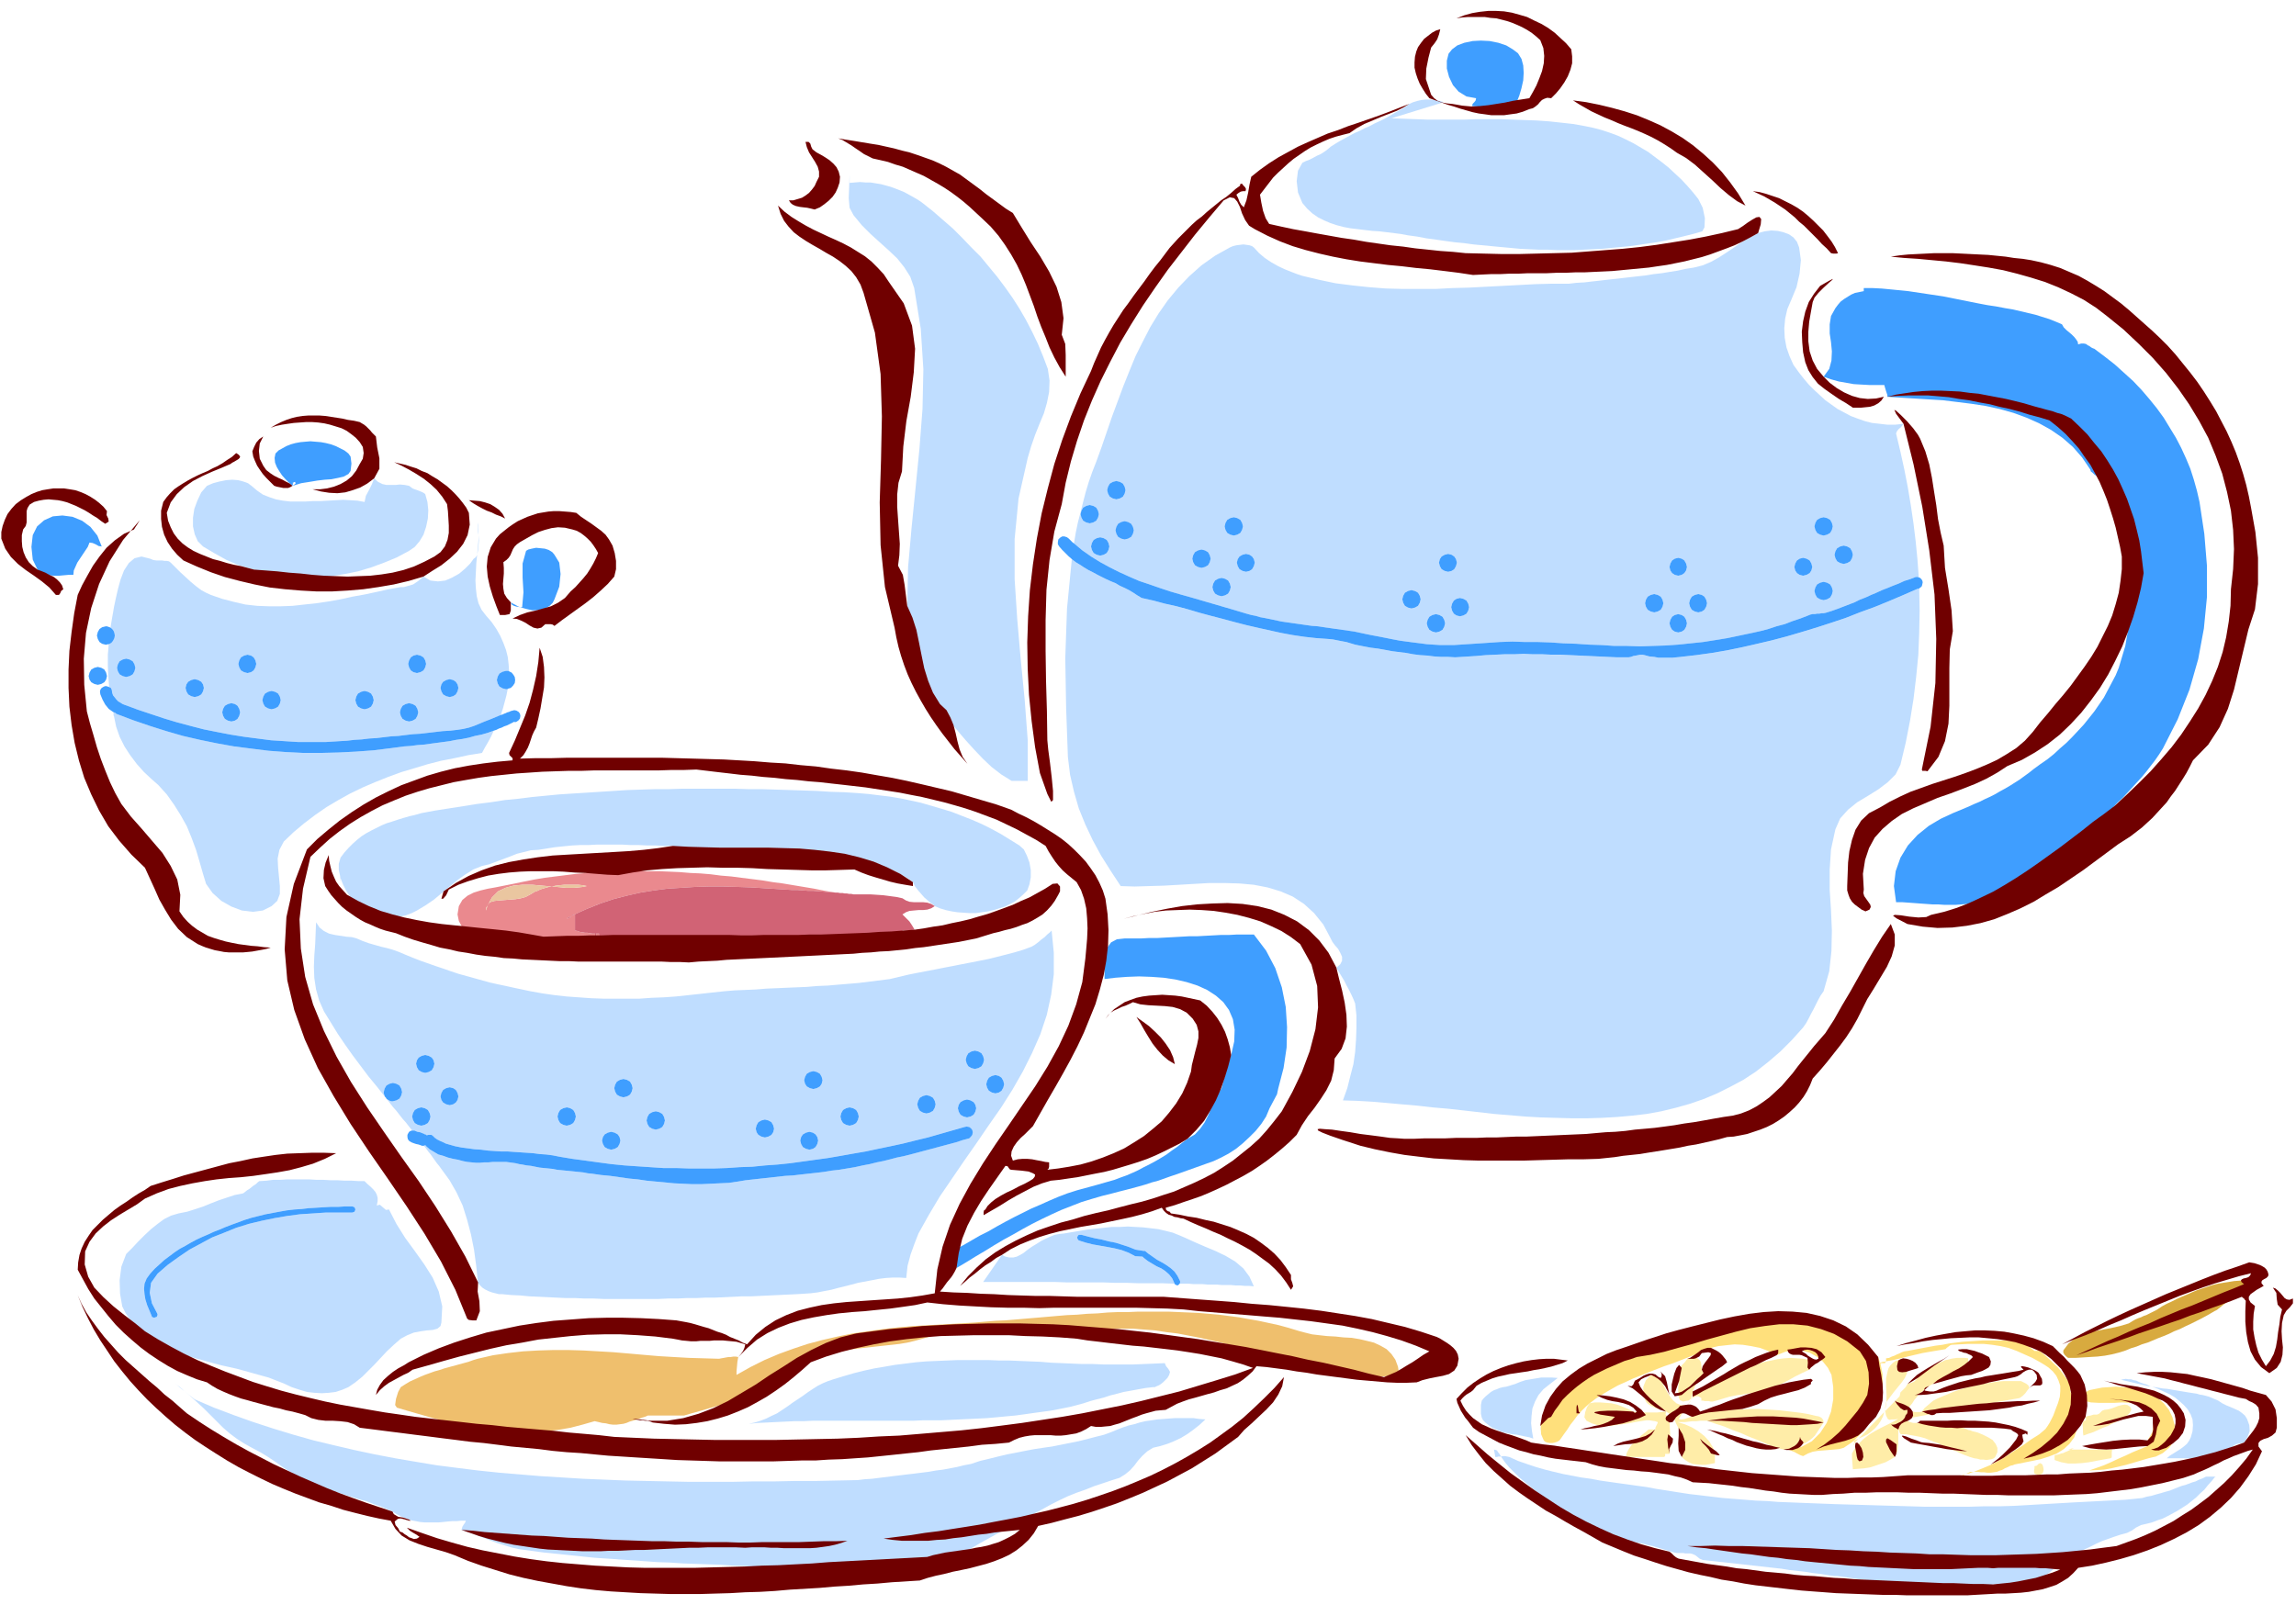 <svg xmlns="http://www.w3.org/2000/svg" width="5.259in" height="3.703in" fill-rule="evenodd" stroke-linecap="round" preserveAspectRatio="none" viewBox="0 0 5259 3703"><style>.pen1{stroke:none}.brush3{fill:#bfddff}.brush4{fill:#ffeda8}.brush7{fill:#ea898e}.brush8{fill:#3f9eff}.brush11{fill:#700000}</style><path d="m5067 3007 5-3 6-3 5-4 5-4 6-5 6-4 6-4 6-4 5-4 5-4 5-5 5-5 4-5 3-6 2-6 2-7h-13l-13 1-12 2-13 2-12 2-12 3-12 4-12 4-12 4-12 5-11 5-12 5-11 5-12 6-11 5-11 6-6 4-6 4-6 3-6 3-6 3-6 3-6 2-6 3-6 2-7 3-7 4-8 5-20 6-22 5-21 4-22 4-20 6-18 9-15 12-12 16v5l3 5 4 4 4 3h17l17-1 16-1 17-1 17-2 16-3 16-4 16-5 12-5 13-4 12-5 13-4 12-5 12-5 13-5 12-5 12-6 13-5 12-6 13-6 12-6 12-6 13-7 12-7z" class="pen1" style="fill:#d8aa3f"/><path d="m3512 3296-3-17-2-18 1-17 2-17 6-16 8-15 11-13 15-12 18-14-13-1h-25l-12 2-12 2-12 2-12 4-12 5-7 2-6 2-7 2-7 1-8 2-7 3-6 2-7 4-6 5-6 5-5 5-4 5-2 10v20l2 9 3 6 5 5 5 4 5 4 6 4 7 3 5 2 6 3 9 3 10 2 9 2 10 1 10 2 9 2 10 2 9 3zm1346-135 59 14 4 1h6l3 1-7-2-6-3-7-2-6-2-5-2-6-3-6-1-6-2h-6l-6-1-6 1-5 1zm223 48-7-3-7-3-7-3-7-2-8-2-7-1-6-2-7-1-13-2-12-2-12-2-12-2-11-2-12-1-11-2-12-2 13 5 13 6 13 6 12 7 11 9 10 9 9 10 7 12 4 11 1 13-1 14-4 14-4 8-5 7-7 6-8 6-8 5-8 5-8 5-7 6h40l21 1 21-1 20-2 19-6 18-9 17-14 5-2 6-1 5-1 5-1 8-13 5-13-1-14-5-14-5-8-7-6-7-5-9-4-9-4-10-4-10-5-9-6z" class="pen1 brush3"/><path fill="none" d="M5074 3383h0" style="stroke:#bfddff;stroke-width:1;stroke-linejoin:round"/><path d="m4990 3407-10 4-10 4-11 3-10 3-11 3-10 3-11 2-10 3-19 2-20 2-19 1-20 1-19 1-20 1-19 1-20 1-34 2-35 2-34 2-35 2-34 1h-34l-34 1h-103l-34-1-34-1-35-1-34-1-35-1-34-1-26-1-26-1-26-1-25-1-26-1-25-2-26-1-25-2-25-2-26-2-25-3-25-3-26-3-26-4-25-4-26-4-21-4-22-3-21-3-22-3-21-3-21-3-21-4-22-3-21-4-21-4-21-5-20-5-21-6-21-7-20-7-20-9-5-1-5-1h-4l-5 1 9 13 10 12 11 11 11 11 12 10 12 10 12 10 11 11 10 9 10 8 10 8 10 8 9 7 9 9 9 8 9 9 6 3h7l6-1 6 1 5 3 6 3 5 4 5 4 6 3 6 3 6 3 6 2 10 2 11 2 10 2 10 2 11 2 10 2 10 2 11 2 10 2 10 3 10 2 10 3 10 3 10 3 10 3 10 3 5 1h15l5 1h11l5 1 7 3 5 4 5 4 7 3 18 2 18 2 18 2 18 2 18 2 18 2 18 2 18 2 18 2 18 2 18 3 18 2 18 2 18 3 18 2 18 3 7 1 7 1h7l7 1 7 1 7 1 7 1 7 1 12 2 12 1 12 2 12 1 12 1 12 1 12 1 12 1h11l12 1 12 1 12 1 12 1 12 1 12 1 12 1 14 2 15 2h15l15 1h15l15-1h29l2-1 3-3 3-2 4-1h20l11 1h11l11-1h11l10-2 11-2 14-5 12-6 11-7 11-8 10-9 10-10 11-11 11-10 5-2 6-1h10l13-7 13-6 14-7 13-6 14-5 14-5 15-5 15-4 4-2 4-2 4-2 4-3 4-3 4-2 4-2 4-2 13-3 12-3 13-5 12-4 12-6 11-6 11-6 11-7 11-7 10-8 10-8 9-9 10-9 8-10 9-10 8-10h-21l-8 4-8 3-8 4-7 2-8 3-8 3-8 2-8 3zm-1568-86 3 17h4l3-1h6l-1-2-2-3-1-2-2-2-2-3-1-2-3-1-4-1z" class="pen1 brush3"/><path d="m4772 3255-2 8 1 9v9l1 8 11-4 12-4 11-5 11-5 11-4 11-6 12-5 11-5 8-6 8-8 4-8-3-6-6-4-6-1-7 1-8 2-8 3-8 3-8 2-8 1-5 2-3 3-4 4-5 2h-8l-6 2-6 1-6 2 1 6-2 3h-4zm7-7 1 1-1-1zm-42 73h7l2-1 1-1 2-1 2-1-14 4zm97 20 3-2v-12l1-6h-94l-5 2-4 2-5 2-4 2-5 1-5 2-5 1-5 1v11l15 5 16 3h16l16-1 16-2 16-3 16-3 17-3zm-174 18v5l-1 5v4l1 3 4 2 5 1 5-1 4-2 2-4 1-5-1-6-2-6-5-3-4 2-4 4-5 1zm-342-131v3l-1 1v2l-1 1 2-2v-5zm-2 7-59 61 11-5 10-5 9-7 8-7 7-8 6-9 5-10 3-10zm49-112-5-5-5-2h-7l-6 2-6 4-6 6-4 6-2 6-4 18v18l1 18v18l8-11 9-12 9-11 9-11 7-10 5-11 1-12-4-11zm-45 90-1 3v4l-1 4v4l1-4 1-4v-4l1-4-1 1zm-73 94 10-11-2 1-3 1-2 1-3 1-1 2v1l1 2v2zm0 0-3 3h2l1-1v-2z" class="pen1 brush4"/><path d="m4348 3251-13 7-14 7-14 7-13 7-13 8-13 10-11 11-10 13-5 9v10l1 13 1 13 13-1 13-1 13-2 12-4 12-4 12-4 11-6 10-6 6-13 2-16v-34l2 3 1 4 2 3 2 1h11l11 2 11 2 10 2 11 3 10 4 10 4 11 4 10 5 10 4 10 5 11 4 10 5 10 4 11 4 10 3 7 1 7 2h7l7 1 6-1 6-1 5-2 3-3 5-11v-10l-4-9-7-9-10-6-12-6-12-5-12-3-5-2-5-1-4-2-5-2-5-2-4-2-5-1-5-2-8-1h-8l-8 1h-23l-8-1-8-2-7-1h-6l-7-1h-15l-7-2-6-3-7-4 16-3 17-3 16-3 16-3 16-3 17-3 16-3 17-3 16-3 16-3 17-3 17-3 16-3 17-3 17-3 17-3 7-5 6-6 5-7 4-5-2-6-5-4-6-3-6-3h-39l-13 1-13 2-13 2-12 2-13 3-13 3-12 3-13 4-12 4-12 5-12 5-12 5-12 6-6 5-7 6-7 6-6 8-4 1h-12l-5-1-4-1-4-2-4-1 5-8 6-7 5-8 6-7 6-7 7-6 7-6 8-6 11-6 12-6 12-5 11-6 12-5 11-7 10-8 10-9v-11l-7-1h-19l-7 1-6 1-7 2-6 1-9 4-10 4-9 5-8 6-9 6-9 7-8 7-8 9-3 2-5 2-5 1-4 2-4 7-6 6-6 6-2 9-33 34 1 5 1 5 2 4 2 4 4 2 5-1h7l8-1zm-446-105-4-8-1-9-1-8-3-5-5-4-7-2-9 1-7 2-6 8-7 7-5 8-2 8v22l-1 13v12l1 10 3 7 7 3 10-2h2l2-1 2-2 2-1 1-4 2-4 1-5v-4l5-11 5-11 7-11 8-9z" class="pen1 brush4"/><path d="M3877 3199v1l-2 4 5-3 5-2h5l7 4v6h4l4 1h9l4 1h5l4-1 4-1 10-3 10-3 10-3 10-2 10-2 10-1 10-2 10-1 18-2 17-5 16-6 17-8 16-8 16-9 16-8 17-8 3-7 1-7-1-6v-2l-16-3-15-1-15-1-15 1-15 2-14 3-15 3-14 4-14 5-13 5-14 6-13 6-14 6-13 6-13 7-13 6-5 3-6 2-6 3-5 2-6 2-6 2-5 2-5 1v4l1 3-1 4z" class="pen1 brush4"/><path d="M4095 3321h6l5-2 5-2 5-2 5-2 4-2 5-3 5-2 5-3 6-4 6-5 5-5 4-6 4-6 4-6 4-6 4-6-1-6-4-5-6-3-6-1-17-4-17-3-16-2-17-2-17-2-16-1-17-1-16-1h-17l-16 1h-17l-17 1-16 1-17 1-16 1-17 1-6 3-6 3-6 4-6 3-6 2-6 2-7 1-6-1 21-33-1 1h-1l-1 1h-1l-12-1-10-4-8-7-7-9-7-11-6-11-6-11-7-11-3-1-5-2-5-1-4-1-12 12-6 15v16l5 16 3 5 5 4 5 3 6 3 7 3 7 2 7 2 7 3 5 3 5 4 5 5 4 5 4 10 5 10 5 10 5 10 3 10 1 11-1 12-5 14 8 7 8 5 9 4 10 1 10 1h10l11-2 10-2v-19l-4-16-9-15-11-12-14-11-15-9-16-7-17-5h18l8-1 9-1h9l8-1h16l20 7 19 6 19 8 19 7 18 8 18 7 19 8 18 8 7 2 7 2 7 2 7 1h7zm-6 0h7-7z" class="pen1 brush4"/><path d="m3741 3234-12-6-12-5-13-5-13-3-13-1-13-1h-12l-12 2-6 9-4 11-2 12 5 8 12 6 13 4 14 2h14l14-2 15-2 15-2 14-3 6-1 7-1 6-1 7-1h7l6 1 7 1 6 2v2l-2 4-3 6-1 5h-15l-8 7-9 7-8 8-8 7-7 8-6 9-4 8-2 9h87l2-1 1-1v-5h9l1-1 2-18v-18l-1-17-1-18-2-7-3-6-4-5 1-7-10 1-10 1h-38l-9-1-8-1zm132-29v2l-1 1v1l3-5h-1v1h-1zm-1 4-6 9 2-2 1-2 2-2 1-3z" class="pen1 brush4"/><path d="m4503 3377-2 1h-2l-3 1-2 1h3l2-1 2-1 2-1zm248-84 8-23 2-26-5-27-12-25-2-4 1-5v-5l1-3-7-11-8-11-8-11-8-10-10-9-9-9-10-9-11-9-2-1h-11l-5-4-5-4-5-3-5-4-5-2-6-2-5-2h-5l-16-2-15-1h-47l-15 1-15 1-16 1-15 2-16 2-15 3-16 2-16 3-16 3-16 3-16 3-7 1-6 2-6 3-5 2-6 3-6 2-6 3-7 1v5l-1 2 17-3 17-4 16-4 17-4 17-4 17-3 18-3 18-3 3-3 4-3 4-3 3-1 18-1 19-1h37l19 2 19 3 18 4 19 7 9 4 9 4 9 4 9 4 9 5 9 5 10 6 9 6 10 9 8 10 5 11 4 12v12l-1 13-4 14-5 13-3 8-3 8-4 8-4 8-5 8-5 7-7 6-7 6-19 12-18 13-19 12-18 12-18 11-19 10-19 8-20 8h8l8 1h7l8 1h8l7-1 7-1 7-3 4-1 4-2 3-2 5-2 4-2 4-2 5-1 5-2 20-4 20-4 19-4 19-6 18-7 16-10 13-12 11-15zm-240 80-2 1-2 1-2 1-2 1 5-1 4-1 5-2 4-1h-8l-2 1zm465-70 5-19v-19l-5-18-8-17-12-15-15-13-16-10-18-7-16-3-15-3-15-1-15-1-15 1-16 1-15 3-15 3-8 5-5 7-1 8 1 4 17 4 18 1h36l18-1 18 1 18 3 17 6 14 14 5 21-3 23-11 19-1 3v7l1 3-17 7-17 7-17 8-16 7-17 8-16 7-17 6-17 6 17-1 17-1 17-3 17-4 17-4 17-5 17-5 17-5 8-2 9-2 8-4 8-4 7-6 7-6 5-6 3-8zm-674-194-7-5-9-5-10-5-12-5-12-6-11-7-10-8-8-10-7-6-9-5-8-4-10-3-9-2-10-3-11-2-10-3h-27l-14-1h-13l-13-1h-66l-13 1-13 1-13 1-14 2-13 3-14 3-20 4-19 5-18 5-17 6-17 6-18 7-18 7-20 7h-5l-6-1h-15l-7 2-5 4-3 8 1 10-14 3-13 3-15 4-14 5-14 6-15 6-14 7-14 7-13 9-13 10-12 10-11 11-10 13-9 13-8 14-7 16-3-1-4-3-5-2-5 4-6 14-1 14 1 14 6 14 3 3 5 2 6 1h6l5-1 6-2 5-3 3-4 7-10 8-11 7-11 8-10 8-11 9-10 9-9 10-9 16-12 16-10 17-10 16-9 18-8 17-8 18-7 17-7 18-7 18-7 18-6 18-7 18-7 18-7 17-7 18-8 17-4 18-2 19-2 19 1 19 3 20 4 19 7 19 10 20-8 19-4 19 1 18 5 16 9 14 11 12 15 8 16 4 28v28l-5 28-10 26-15 23-19 19-24 13-28 6h-3 1l5 2 5 2 5 2 5 3 4 2 4 2 3 1 3 1 11-6 11-4 12-2 13-1 12-1 12-1 11-1 11-3 6-4 6-4 6-4 6-5 17-17 15-19 13-21 10-23 7-23 3-25v-24l-5-25h11v-1l1-2v-1l-3 1h-3l-3 1-4 1-1-4-1-3-1-3-1-3zm-214 212h-3 10-7z" class="pen1" style="fill:#ffe07c"/><path d="m2974 3049-23-7-22-6-23-5-23-5-23-4-22-4-23-3-23-3-23-2-23-2-23-1-23-1-24-1h-69l-23 1h-24l-23 1-23 2-24 1-23 2-23 1-24 2-23 2-23 2-24 2-23 2-24 2-23 1-24 2-23 2-35 2-35 2-35 2-35 2-35 3-35 4-35 5-35 5-34 7-35 8-34 9-33 11-33 12-33 14-32 16-32 18v-8l1-11 1-11 2-11-6-1h-5l-6 1h-5l-6 1-5 1-6 1-5 1-35-1-34-1-35-2-34-2-35-3-34-3-35-3-34-2-35-2-34-1h-35l-34 1-35 2-35 4-34 5-35 8-10 3-11 4-11 3-11 3-11 3-11 3-11 3-12 4-11 3-11 4-11 4-12 5-11 5-11 5-10 6-11 7-6 11-5 16-2 14 4 6 27 8 28 8 28 8 28 7 29 6 29 6 28 4 29 4 29 3 29 1h28l29-1 28-3 29-5 27-7 28-8 9 2 8 2 9 1 8 2 8 1h8l8-1 8-1 7-2 7-3 7-2 7-2 7-2 7-3 7-2 7-3h83l17-5 18-5 17-5 17-5 17-5 17-5 17-6 17-6 17-6 17-7 17-7 16-8 16-9 16-10 16-10 16-12 16-10 16-8 17-6 16-6 18-4 17-4 18-3 17-2 18-2 18-2 18-2 18-2 18-2 18-3 17-4 18-5 21-6 20-5 21-4 20-3 20-3 20-1 20-1h40l20 1 20 1 20 1h20l21 1 20 1h21l7 3 7 6 7 6 8 3 6-3 7-6 6-6 7-3 26-3 26-2h51l25 2 26 2 26 4 25 3 26 5 26 5 26 6 26 6 26 7 27 6 27 7 28 7h4l6 2 6 1 7 3 7 3 6 3 6 3 4 4 16 5 15 4 16 4 16 4 15 3 16 3 16 2 15 2 16 2 16 1 15 1h31l16-1 15-1 16-2-3-19-6-16-9-13-11-11-14-8-15-7-16-4-17-4-18-3-19-1-18-2-19-1-18-2-17-2-16-4-15-4z" class="pen1" style="fill:#efbf6d"/><path d="M1317 2132v-37h-1l-2 1-2 1-2 1-2 1-2 2-2 2-3 1h-3l2-1 3-2 2-1 3-1 2-1 1-2 2-1h3l29-13 30-12 30-10 31-8 31-7 31-5 31-4 32-2 31-2 32-1h32l32 1 31 1 32 2 32 2 31 2h13l12 1 13 1h12l13 1 12 1 13 1 12 1-24-4-25-5-24-4-24-4-24-4-23-3-24-4-24-3-24-3-23-3-24-2-23-3-24-2-23-1-24-2-23-1-24-1h-94l-24 1-24 2-24 1-24 2-24 3-24 3-24 3-24 4-25 5-24 5-25 5-15 3-17 3-17 4-16 5-14 7-12 10-8 14-3 19 3 15 8 15 9 11 8 5 18 2 18 2 18 2 18 1 18 2 18 1 18 1 18 1 18 1 18 1 18 1 18 1 17 1h18l18 1h18v-20h-6l-6-1-6-1h-5l-6-1-6-1-5-2-6-1zm-195-65v1l-2 1-1 2-2 3-1 3-1 3-1 3-1 3v-4l1-3 2-3 1-2 10-18 14-14 17-8 18-5 21-2h22l22 2 23 2 10-2 9-1 10-1h31l10 1 10 2-9 2-9 1-10 1h-20l-10-1-11-1-11-1-7 1-7 2-7 2-6 2-6 3-6 2-5 3-5 3-11 6-11 3-12 2-12 1-13 1-12 1-11 1-11 3zm945 28z" class="pen1 brush7"/><path d="M1372 2139h-7l7 20v-20z" class="pen1 brush7"/><path d="m4316 882 1 4 3 10 3 9v4l30 2 32 2 32 2 33 2 33 4 32 4 33 5 32 7 32 9 30 11 29 13 27 15 26 18 24 21 21 24 19 28 1 4 4 3 4 4 6 4 6 5 6 5 6 6 4 6 22 50 16 52 12 53 6 53v54l-4 53-9 52-15 50-7 17-9 17-9 17-9 17-11 16-11 16-12 15-12 15-13 14-14 15-13 13-15 13-14 13-15 12-16 11-15 11-10 8-11 8-11 8-11 7-11 7-12 7-11 6-12 7-12 6-11 5-12 6-12 5-13 6-12 5-12 5-12 5-28 13-27 16-26 21-22 24-17 28-11 31-4 34 5 37h14l14 1 14 1 13 1 14 1 14 1h13l14 1h27l13-1 13-1 13-2 12-3 13-3 12-5 16-6 15-6 16-6 15-8 16-8 15-8 14-9 15-9 14-10 14-10 13-11 13-10 13-12 12-11 11-12 11-12 12-12 12-12 12-12 12-11 12-12 11-12 12-11 11-12 11-12 11-12 11-12 10-12 10-13 10-13 9-13 9-14 34-67 27-68 20-70 13-70 7-72v-72l-6-73-11-73-6-26-7-25-8-25-10-24-11-24-12-23-14-23-14-23-16-22-17-21-18-21-19-20-21-19-21-19-23-18-24-18-3-1-4-2-4-3-4-2-4-3-5-1h-6l-7 2-1-6-4-6-4-5-6-6-6-5-6-5-6-6-4-7-14-6-15-6-16-5-16-5-17-4-17-4-17-4-18-3-21-4-20-3-21-4-20-4-20-4-20-4-20-4-20-3-20-3-20-3-20-3-20-2-20-2-21-2-20-1h-21v7l-10 2-10 2-9 4-8 5-8 5-8 6-6 7-6 8-10 18-3 19v21l3 20 2 21-1 21-5 19-13 18 17 6 18 5 17 3 17 3 17 1 18 1h35zM2928 2493l12-46 7-47 1-47-3-46-9-45-15-44-21-40-28-37h-38l-18 1h-19l-18 1-19 1-18 1h-18l-18 1-18 1-19 1-18 1h-19l-18 1h-38l-18 2-13 7-8 11-5 13-2 14-1 16 1 15v15l25-3 27-2 27-1 28 1 28 2 27 4 26 6 25 8 22 10 20 13 17 15 13 18 9 21 4 24-1 27-7 31-8 21-4 18-5 18-5 19-9 15-8 15-7 17-7 16-8 16-10 14-12 13-17 10-12 9-11 9-13 9-12 9-13 8-12 7-13 7-14 7-13 7-13 6-14 6-14 5-13 5-14 4-14 4-14 4-22 6-22 6-22 7-21 8-21 9-20 9-21 9-20 10-20 10-19 10-20 11-19 11-20 10-19 11-19 11-19 10v9l1 10 1 12 2 11 22-13 21-13 22-13 21-13 22-13 22-12 21-12 22-12 22-11 23-11 22-10 23-9 23-9 23-7 24-7 24-6 15-4 16-4 15-4 15-4 14-4 15-5 15-4 14-5 14-5 15-5 14-5 14-5 14-5 14-5 14-5 14-5 17-8 17-9 17-11 16-13 15-14 14-14 13-16 11-17 8-19 9-17 8-15 3-14z" class="pen1 brush8"/><path d="m2391 3234 15-2 16-3 15-3 15-3 15-4 15-4 15-5 15-4 16-4 15-5 16-4 15-4 17-3 16-3 17-3 17-2h4l4-2 5-2 5-3 5-4 5-5 5-5 4-7 2-7-4-7-5-6-3-7-23 1-24 1-24 1h-70l-24-1h-24l-24-1-23-1-24-1-24-2-24-1-24-1-24-1h-23l-24-1h-72l-24 1-24 1-23 1-24 2-24 3-24 3-23 4-24 4-23 5-24 6-24 7-23 7-12 4-12 5-12 6-11 7-12 8-11 8-12 8-12 8-11 8-12 8-12 8-13 6-12 6-13 5-13 4-14 3 21-2 21-1 20-1 21-1 21-1h21l21-1h230l22-1h42l21-1 21-1 22-1 21-1 21-1 22-2 21-2 22-2 22-3 21-3 22-3zm-1593-56 16-11 16-13 14-14 14-14 14-15 14-15 16-15 16-14 15-8 15-6 16-3 14-2 13-1 11-3 7-6 2-8 2-37-8-34-14-32-19-30-22-31-22-30-20-32-17-33-7 1-7-6-7-6-7 2 2-10v-8l-2-7-3-6-5-6-6-6-7-6-7-7h19-32l-16-1h-16l-17-1h-16l-17-1h-16l-16-1h-50l-16 1h-16l-16 2-16 1-4 3-4 4-5 3-5 4-5 4-5 3-5 4-4 3-20 4-18 6-18 6-18 7-17 7-18 6-19 6-20 4-17 5-16 8-15 11-15 12-15 14-14 14-14 15-14 14-11 29-4 31 1 31 5 29 8 16 10 14 12 12 13 11 15 10 14 10 15 10 14 10 18 8 17 7 18 7 18 5 18 5 18 5 19 5 18 4 18 4 18 5 18 5 18 5 18 5 18 7 18 7 17 8 18 6 17 5 17 2 17 1 16-1 16-2 15-5 14-6zm-438-169 1 3-1 3-1 2-3 1-3 1-3-1-2-1-1-3-5-12-5-12-4-13-2-12-1-12 1-12 5-12 8-11 10-11 11-10 11-10 12-9 12-9 12-8 13-7 12-7 13-7 13-6 14-6 13-6 13-5 14-6 13-5 14-5 16-6 16-5 16-4 16-4 16-3 16-3 17-3 17-2 16-1 17-2 17-1 16-1 17-1h17l16-1h17l3 1 2 1 1 2 1 3-1 3-1 2-2 1-3 1h-60l-30 2-30 2-30 4-29 5-29 6-29 7-29 9-27 11-28 11-26 14-26 14-25 17-25 18-23 20-15 21-3 23 5 24 12 23zm2355-173-14-6-15-6-16-4-17-4-17-2-17-2-18-1-18-1-18 1h-19l-18 2-19 2-18 2-18 3-18 3-18 3-10 1-11 2-10 4-11 5-10 5-11 7-10 6-10 7-5 4-5 4-7 4-8 4-8 2h-9l-9-2-8-4-43 62h163l27 1h83l28 1h27l28 1h55l27 1v-1l-5-11-7-9-9-8-9-6-11-5-10-6-10-6-9-7-3-3-17-1-15-8-16-6-16-4-16-3-17-3-17-3-16-4-16-5-2-2-1-2-1-3 1-2 1-2 2-2h6l15 4 16 4 16 3 15 4 16 3 16 5 15 5 15 6 19 3h3l1 1 6 5 10 7 10 7 11 6 10 6 10 7 9 8 7 10 6 12v4l-1 2h21l11 1h21l11 1h21l11 1h21l11 1h10l11 1h10l11 1-10-22-14-19-19-16-22-13-23-11-24-10-23-10-22-10zM422 3187l-5-5-6-5-6-4-5-4 22 18z" class="pen1 brush3"/><path d="m2548 3280-19 7-20 5-19 5-20 5-20 4-20 4-20 4-21 3-20 3-21 4-20 4-21 4-21 5-20 5-21 5-21 7-16 3-16 4-16 3-16 3-16 2-17 3-16 2-16 2-17 2-16 2-17 2-16 2-16 2-16 2-16 1-16 2-48 1-48 1h-48l-48 1h-49l-48 1h-97l-49-1-48-1-49-1-48-2-49-2-48-3-49-3-48-4-48-4-48-5-48-6-47-6-48-8-47-8-47-9-47-10-47-11-46-11-46-13-46-14-46-15-45-16-45-17-44-19-24-19 11 9 11 10 11 10 12 11 11 11 11 11 11 11 11 11 15 13 16 12 17 11 18 10 19 10 18 11 18 12 18 13 16 10 16 9 16 8 16 7 16 7 16 6 16 6 16 5 16 5 16 5 16 5 15 4 15 6 15 5 14 6 14 6 11 7 10 5 11 4 10 4 11 2 10 2 11 1h31l11-1 10-1 11-1h10l11-1h10l-2 5-3 4-3 5-2 7 17 6 17 6 16 6 15 6 16 6 16 5 16 5 17 4 29 4 30 4 29 3 29 3 29 3 29 3 29 2 29 2 29 2 29 2 28 2 29 1 29 2 28 1 29 1 28 1 29 2 28 1 29 1 28 2 29 1 28 2 29 1 28 2 29 2 28 3 29 2 29 3 28 3 29 3 29 4 29 4 17-12 17-11 17-11 17-10 17-11 17-10 18-10 17-10 18-10 18-10 18-10 18-9 19-10 18-10 19-11 19-10 18-10 18-9 19-9 20-8 20-7 20-8 21-7 21-7 16-5 13-8 11-9 10-11 9-12 10-11 11-10 13-8 17-4 16-5 15-6 15-7 15-9 14-10 14-11 14-13-14-1-14-2h-41l-14 1-13 1-14 1-13 2-14 2-13 3-13 4-13 3-12 4-13 5-12 5zm-509-1037-24 3-24 3-24 3-24 2-24 2-23 2-24 1-23 2-23 1-24 1-23 1-24 1-24 2-24 1-24 1-24 2-28 3-27 3-28 3-28 3-28 2-27 1-28 2h-83l-28-1-28-2-28-2-27-3-28-4-28-5-19-4-19-4-18-4-19-4-18-4-18-5-18-5-18-5-18-5-18-6-17-6-18-6-17-6-17-6-18-7-17-7-14-6-14-5-14-4-13-3-14-4-14-4-14-5-14-6-11-3-13-1-13-2-13-2-13-3-12-6-10-8-8-12-1 25-1 25-2 26-1 26 1 26 4 26 7 25 11 25 16 26 16 26 17 25 17 24 18 24 18 24 19 23 19 24-1-2-1-3-1-3v-3l2-8 4-7 7-4 8-2 8 2 7 4 4 7 2 8-2 8-4 7-7 4-8 2h-4l-3-1-4-2-3-2 7 9 7 9 8 9 7 9 7 9 8 9 7 9 7 9h5l2 1 5 2 6 1 5 2 5 2 1 1h2l1 1 1 1 4-1h7l3 2 5 5 6 4 6 3 7 3 6 3 7 2 7 2 7 2 15 3 15 2 15 2 15 1 15 2 15 1 15 1h15l14 1 15 1 15 1 15 1 15 2 15 1 15 2 15 3 30 5 30 4 29 4 30 4 30 3 29 2 30 2 30 2h29l29 1h59l29-1 29-2 29-1 30-3 28-2 29-3 29-4 29-4 29-4 29-5 28-5 29-5 28-6 29-6 28-6 28-7 29-7 28-8 28-8 28-8 5-1 6 1 4 3 3 4 1 5-1 6-3 4-4 4-15 4-15 5-15 4-15 4-15 4-15 4-15 4-15 4-15 4-16 4-15 3-15 4-16 4-15 3-16 4-16 3-18 4-18 3-18 3-18 2-18 3-17 2-18 2-18 2-17 2-18 1-18 2-18 2-18 2-18 2-18 2-18 3-21 3-21 1-21 1-21 1h-21l-20-1-21-1-21-2-21-2-21-2-20-3-21-2-21-3-21-3-21-2-21-3-10-1-10-2-10-1-10-1-10-1-10-1-10-1-10-1-10-2-10-1-10-1-10-1-10-2-10-2-10-1-10-2-7-1-8-2-7-1-7-1-8-1h-30l-10 1h-10l-10 1h-9l-10-1-10-1-10-2-11-3-11-2-12-3-11-4-11-3-10-6-10-6-9-8v-1h-3l-1 1 5 6 5 7 5 6 5 7 5 7 5 7 5 6 5 7 19 26 16 28 14 30 10 32 9 34 7 35 5 37 4 38 4 6 6 6 6 4 8 4 8 3 8 2 8 2h7l21 2 21 1 21 2 21 1 21 1 21 1 21 1h21l21 1h21l22 1h127l22-1h21l21-1h21l22-1h21l21-1 21-1 21-1h21l21-1 21-1 21-1 21-1 21-1 16-1 15-1 16-2 15-3 16-3 15-4 16-4 16-4 15-4 16-3 16-3 15-3 16-2 16-1h15l16 1 3-28 7-26 9-25 9-23 24-43 25-42 28-41 28-41 28-40 28-41 28-40 26-41 24-42 21-42 19-43 15-45 10-46 6-47v-49l-5-51-1 1-4 4-5 4-6 6-8 6-7 6-8 6-7 4-19 7-20 6-19 5-20 5-20 5-20 4-20 4-21 4-20 4-21 4-20 4-21 4-21 4-20 4-21 5-21 5zM965 2579l-8-2-7-4-4-7-2-8 2-8 4-7 7-4 8-2 8 2 7 4 4 7 2 8-2 8-4 7-7 4-8 2zm9-121-8-2-7-4-4-7-2-8 2-8 4-6 7-4 8-2 8 2 7 4 4 6 2 8-2 8-4 7-7 4-8 2zm56 74-8-2-7-4-4-6-2-8 2-8 4-7 7-4 8-2 8 2 6 4 4 7 2 8-2 8-4 6-6 4-8 2zm268 47-8-2-7-4-4-7-2-8 2-8 4-7 7-4 8-2 8 2 7 4 4 7 2 8-2 8-4 7-7 4-8 2zm102 55-8-2-7-4-4-7-2-8 2-8 4-6 7-4 8-2 8 2 7 4 4 6 2 8-2 8-4 7-7 4-8 2zm28-120-8-2-7-4-4-7-2-8 2-8 4-7 7-4 8-2 8 2 7 4 4 7 2 8-2 8-4 7-7 4-8 2zm74 74-8-2-7-4-4-7-2-8 2-8 4-7 7-4 8-2 8 2 7 4 4 7 2 8-2 8-4 7-7 4-8 2zm250 18-8-2-7-4-4-6-2-8 2-8 4-7 7-4 8-2 8 2 7 4 4 7 2 8-2 8-4 6-7 4-8 2zm102 28-8-2-7-4-4-7-2-8 2-8 4-6 7-4 8-2 8 2 6 4 4 6 2 8-2 8-4 7-6 4-8 2zm9-139-8-2-7-4-4-6-2-8 2-8 4-7 7-4 8-2 8 2 7 4 4 7 2 8-2 8-4 6-7 4-8 2zm83 84-8-2-7-4-4-7-2-8 2-8 4-7 7-4 8-2 8 2 7 4 4 7 2 8-2 8-4 7-7 4-8 2zm176-28-8-2-7-4-4-7-2-8 2-8 4-7 7-4 8-2 8 2 7 4 4 7 2 8-2 8-4 7-7 4-8 2zm93 9-8-2-7-4-4-7-2-8 2-8 4-6 7-4 8-2 8 2 7 4 4 6 2 8-2 8-4 7-7 4-8 2zm18-111-8-2-7-4-4-7-2-8 2-8 4-7 7-4 8-2 8 2 7 4 4 7 2 8-2 8-4 7-7 4-8 2zm47 56-8-2-7-4-4-7-2-8 2-8 4-7 7-4 8-2 8 2 6 4 4 7 2 8-2 8-4 7-6 4-8 2zM780 1965l-4 14v14l3 14 1 14v-9l6 15 7 14 8 12 9 11 10 9 10 9 12 7 12 5 12 4 13 3 12 1h13l13-2 13-3 13-5 12-6 20-12 19-13 18-15 18-15 17-14 18-13 19-12 20-8 17-4 16-6 16-6 16-6 15-6 16-4 16-4 17-1 19-3 19-3 19-2 20-2 19-1h19l19-1h58l19 1h19l20 1h19l20 1h19l6 2 6 7 7 6 7 3h42l21-1h22l21-1h108l22 1 21 1 22 1 21 2 21 3 21 3 4 1 6 3 6 5 7 5 7 5 7 4 6 3 5 1 18-7 19-3 19 2 19 5 18 7 16 9 14 8 11 8 5 10 7 9 7 8 7 8 7 6 7 6 6 4 4 4 12 5 13 4 14 3 13 2 14 1 14 1h14l14-2 14-2 13-3 13-4 13-4 12-6 11-6 10-8 9-8 9-9 5-14 3-16v-17l-3-17-6-16-7-14-10-9-21-13-21-13-22-12-22-11-23-10-23-9-23-9-23-7-24-7-24-7-23-5-24-5-24-4-25-3-24-3-24-2-31-2-32-1-31-2-31-1-31-1-31-1-31-1h-31l-31-1h-124l-31 1h-31l-31 1-31 1-31 2-31 2-31 2-32 2-31 2-31 3-31 3-32 4-31 3-32 5-32 4-31 5-32 5-32 5-32 6-14 4-13 3-14 4-13 4-12 4-13 4-12 5-12 6-12 6-11 6-11 7-10 8-10 9-10 10-9 10-9 12z" class="pen1 brush3"/><path d="m233 1252-10-25-16-20-19-14-22-9-23-3-22 2-20 9-16 14-10 20-3 27 3 29 11 23 8 7 9 4 10 2 11 1h11l11-1 11-1h11l1-10 4-9 4-9 6-9 6-9 6-9 6-9 4-10 7 1 7 3 7 4 7 1zm437-139-1-6v-4 1l1 9 2-8 4-1 1 4-7 5 20-6 19-3 18-3 17-2 15-1 15-3 13-3 11-6 5-7 2-17-2-16-5-7-9-7-10-5-10-5-11-4-12-3-11-2-12-1-12-1-12 1-11 1-11 2-11 3-10 4-9 5-9 5-7 7-2 10 1 11 4 10 6 10 6 9 8 9 8 8 8 7zm521 278-5-2-5-3-6-3-5-3 2 5 5 3 7 2 7 1zm79-18 11-29 3-29-3-26-11-18-5-6-8-5-9-3-10-1-10-1-10 2-8 2-5 3-8 29v32l2 34-3 34h-5l14 4 13 3h12l11-2 10-3 8-5 7-7 4-8z" class="pen1 brush8"/><path d="m465 1252 27 16 27 15 28 12 30 9 29 8 30 6 31 3 31 2 30-1 31-2 31-5 30-6 30-9 30-11 29-12 28-15 13-9 11-13 9-15 6-18 4-19 1-19-2-19-5-18-4-3-4-2-5-2-5-2-6-2-5-2-4-3-4-3-10-2-11-1-10 1h-21l-9-2-10-5-9-8-5 13-7 14-7 13-3 14-16-3-16-1-17-1-17 1-18 1-17 1h-18l-17 1h-34l-17-2-16-3-15-5-15-6-13-9-13-11-8-6-11-4-12-3-13-1-14 1-15 3-15 4-14 6-13 15-9 19-7 19-3 20v20l4 18 7 16 12 12z" class="pen1 brush3"/><path d="m256 1580 1 7 2 6 4 5 4 5 4 4 5 3 5 3 5 2 30 11 30 10 30 10 30 9 30 8 31 8 30 6 31 6 31 5 31 4 31 4 31 2 31 2h63l32-2 17-1 17-2 17-1 16-2 17-1 17-2 17-2 17-1 16-2 17-2 17-1 17-2 17-2 17-2 17-1 17-2 13-2 13-3 12-4 12-5 12-5 13-5 12-5 12-5 5-15 4-15 4-15 3-15-1 1h-3l-8-2-7-4-4-7-2-8 2-8 4-7 7-4 8-2h5l2 1-1-16-2-17-4-16-6-16-7-16-9-16-11-16-13-15-10-13-7-15-4-16-2-18-1-18 1-20 1-20 2-20-1 3-2 3-2 2-3 2-8 11-12 12-13 11-16 9-16 7-17 2-17-2-16-9-6 5-6 5-6 4-6 4-7 2-7 2-7 2h-7l-28 5-27 6-28 6-28 5-27 6-28 5-27 4-28 3-27 3-27 1h-27l-27-1-27-3-26-6-27-7-26-9-11-5-11-6-12-9-12-10-12-11-12-11-11-11-11-11-4-3-5-1h-5l-6-1h-13l-7-1-7-3-20-5-16 4-13 11-11 17-8 21-6 22-5 22-4 19-2 12-2 11-2 12-2 12 4 3 3 4 2 5 1 6-1 6-3 6-4 5-6 3-2 24v25l1 24 2 25 2 1 2 1 1 2 1 2zm774-24 8 2 6 4 4 6 2 8-2 8-4 7-6 4-8 2-8-2-7-4-4-7-2-8 2-8 4-6 7-4 8-2zm-75-56 8 2 7 4 4 7 2 8-2 8-4 7-7 4-8 2-8-2-6-4-4-7-2-8 2-8 4-7 6-4 8-2zm-18 111 8 2 7 4 4 7 2 8-2 8-4 7-7 4-8 2-8-2-7-4-4-7-2-8 2-8 4-7 7-4 8-2zm-102-28 8 2 7 4 4 7 2 8-2 8-4 7-7 4-8 2-8-2-7-4-4-7-2-8 2-8 4-7 7-4 8-2zm-213 0 8 2 7 4 4 7 2 8-2 8-4 7-7 4-8 2-8-2-7-4-4-7-2-8 2-8 4-7 7-4 8-2zm-55-83 8 2 6 4 4 7 2 8-2 8-4 7-6 4-8 2-8-2-7-4-4-7-2-8 2-8 4-7 7-4 8-2zm-37 111 8 2 6 4 4 7 2 8-2 8-4 7-6 4-8 2-8-2-7-4-4-7-2-8 2-8 4-7 7-4 8-2zm-84-55 8 2 7 4 4 6 2 8-2 8-4 7-7 4-8 2-8-2-7-4-4-7-2-8 2-8 4-6 7-4 8-2zm-157-47 8 2 7 4 4 7 2 8-2 8-4 7-7 4-8 2-8-2-7-4-4-7-2-8 2-8 4-7 7-4 8-2z" class="pen1 brush3"/><path d="m363 1799 19 21 17 24 15 24 14 25 11 27 10 27 8 27 8 28 7 23 15 21 20 18 23 13 24 9 25 3 23-3 20-10 13-12 6-16v-18l-2-21-2-21-1-21 4-20 10-19 23-22 24-20 25-19 26-18 27-16 27-15 29-14 28-12 30-12 30-11 30-9 30-9 31-8 31-6 32-7 31-5 7-13 7-12 7-13 6-13-14 5-14 4-15 3-14 4-15 3-14 2-15 3-15 2-15 2-15 2-15 2-14 1-15 2-15 1-15 2-15 2-40 5-41 3-40 2-40 1h-40l-40-2-40-3-40-5-39-5-39-7-39-8-39-9-38-11-38-12-38-13-37-14-2-1-2-2-3-1-2-1 1 2v6l1 2 5 24 8 23 11 22 13 20 15 20 16 18 17 16 17 15zm733-573v11l-1 11-1 11-1 11 2-9 1-11 1-12-1-12zm-2-29v6l1 7v8l1 8v-15l-1-7-1-7z" class="pen1 brush3"/><path d="m3381 225-1 5-3 4-4 4-1 5 14 1 15 2 15 2 14 1h13l12-2 11-5 8-8 6-15 5-17 4-18 1-17-1-17-4-15-8-13-12-9-15-9-18-6-20-4-20-1-19 1-19 4-16 6-12 9-8 10-4 16v18l5 19 9 19 13 15 18 11 22 4z" class="pen1 brush8"/><path d="m2907 1418 14 3 14 3 14 2 14 2 14 2 14 2 14 2 14 1 13 2 14 2 14 2 14 2 14 2 14 2 14 3 14 3 15 3 16 3 15 3 15 3 16 3 15 2 15 2 16 2 15 2 15 1 16 1h31l15-1 15-1 16-1 30-2 29-2 29-1 30 1h29l29 1 29 2 29 1 29 2 30 1 29 2h29l29 1 29-1 30-1 29-2 19-2 19-2 19-2 19-3 19-3 18-3 19-4 19-4 19-4 18-4 19-5 18-6 19-5 18-7 18-6 18-7 5-2 5-1h5l5-1h5l6-1h4l5-1 13-4 14-5 13-5 13-5 13-5 12-6 13-5 13-6 12-5 13-6 13-5 12-5 13-5 13-6 13-4 13-5h5l2 1-3-41-4-41-5-41-6-41-7-42-8-41-9-41-10-42 2-5 4-5 5-4 6-8-19 2h-18l-17-2-18-2-16-4-17-6-16-6-15-8-15-8-14-10-14-10-13-12-13-12-12-12-11-13-11-14-13-18-9-20-7-20-4-22-1-22 2-22 5-22 9-21 12-29 7-31 3-31-4-29-5-13-8-10-10-7-13-5-13-3-15-1-15 2-15 4-20 10-18 11-17 12-18 12-17 11-18 10-19 8-20 5-19 3-18 4-19 3-18 3-18 2-18 3-18 2-18 2-17 2-18 2-18 2-17 2-18 2-17 2-18 1-17 2h-38l-38 1-38 2-38 2-39 2-38 2-38 1-38 2h-77l-38-1-38-3-38-4-39-5-38-8-38-9-12-4-13-5-15-6-15-7-16-9-15-10-13-11-12-13-4-3-6-2-7-1-7-1-8 1-8 1-8 2-7 3-34 19-31 22-28 25-25 26-24 29-21 30-19 31-17 33-17 34-14 34-14 35-13 35-13 35-12 35-12 35-12 33-9 23-8 23-7 23-6 23-6 24-6 23-5 24-4 24 19 16 20 14 21 13 22 12 22 11 22 10 23 10 24 8 23 8 24 8 24 7 25 7 24 7 24 7 24 7 24 7 10 3 10 3 10 3 11 3 10 2 10 3 11 2 10 2zm1316-168 8 2 7 4 4 7 2 8-2 8-4 7-7 4-8 2-8-2-7-4-4-7-2-8 2-8 4-7 7-4 8-2zm-46-65 8 2 7 4 4 7 2 8-2 8-4 7-7 4-8 2-8-2-7-4-4-7-2-8 2-8 4-7 7-4 8-2zm0 148 8 2 7 4 4 7 2 8-2 8-4 7-7 4-8 2-8-2-7-4-4-7-2-8 2-8 4-7 7-4 8-2zm-47-55 8 2 7 4 4 7 2 8-2 8-4 6-7 4-8 2-8-2-6-4-4-6-2-8 2-8 4-7 6-4 8-2zm-240 83 8 2 6 4 4 7 2 8-2 8-4 7-6 4-8 2-8-2-7-4-4-7-2-8 2-8 4-7 7-4 8-2zm-46-83 8 2 6 4 4 7 2 8-2 8-4 6-6 4-8 2-8-2-6-4-4-6-2-8 2-8 4-7 6-4 8-2zm0 129 8 2 6 4 4 7 2 8-2 8-4 7-6 4-8 2-8-2-6-4-4-7-2-8 2-8 4-7 6-4 8-2zm-55-46 8 2 7 4 4 7 2 8-2 8-4 7-7 4-8 2-8-2-7-4-4-7-2-8 2-8 4-7 7-4 8-2zm-424 30-2 8-4 7-7 4-8 2-8-2-6-4-4-7-2-8 2-8 4-7 6-4 8-2 8 2 7 4 4 7 2 8zm-48-122 8 2 6 4 4 6 2 8-2 8-4 7-6 4-8 2-8-2-7-4-4-7-2-8 2-8 4-6 7-4 8-2zm-28 138 8 2 7 4 4 7 2 8-2 8-4 7-7 4-8 2-8-2-7-4-4-7-2-8 2-8 4-7 7-4 8-2zm-56-55 8 2 7 4 4 7 2 8-2 8-4 7-7 4-8 2-8-2-7-4-4-7-2-8 2-8 4-7 7-4 8-2zm-758-174 2-8 4-7 7-4 8-2 8 2 7 4 4 7 2 8-2 8-4 7-7 4-8 2-8-2-7-4-4-7-2-8zm45 95-8-2-7-4-4-7-2-8 2-8 4-7 7-4 8-2 8 2 7 4 4 7 2 8-2 8-4 7-7 4-8 2zm16-150 2-8 4-7 7-4 8-2 8 2 7 4 4 7 2 8-2 8-4 7-7 4-8 2-8-2-7-4-4-7-2-8zm40 113-8-2-7-4-4-7-2-8 2-8 4-7 7-4 8-2 8 2 7 4 4 7 2 8-2 8-4 7-7 4-8 2zm278 33 8 2 6 4 4 6 2 8-2 8-4 7-6 4-8 2-8-2-7-4-4-7-2-8 2-8 4-6 7-4 8-2zm-28-84 8 2 7 4 4 7 2 8-2 8-4 7-7 4-8 2-8-2-7-4-4-7-2-8 2-8 4-7 7-4 8-2zm-74 116-8-2-7-4-4-7-2-8 2-8 4-7 7-4 8-2 8 2 7 4 4 7 2 8-2 8-4 7-7 4-8 2zm46 65-8-2-7-4-4-7-2-8 2-8 4-7 7-4 8-2 8 2 7 4 4 7 2 8-2 8-4 7-7 4-8 2z" class="pen1 brush3"/><path d="m3850 1505-10 1-10 1h-31l-10-2-11-1-11-3-5-1h-5l-5 1-5 1-6 1-5 2-6 1h-26l-22-1-21-1-21-1-22-1-21-1-21-1h-22l-21-1h-22l-21-1-22 1h-22l-21 1-22 1-22 2-16 1-16 1-16 1-16-1h-16l-16-1-16-2-16-1-16-2-16-3-16-2-16-2-16-3-17-3-16-2-16-3-10-2-10-2-10-3-10-3-11-2-10-2-10-2-10-1-28-2-27-3-27-4-27-5-27-6-27-6-26-6-27-7-26-7-27-7-26-7-27-8-26-7-27-6-26-7-27-6-10-6-9-6-10-6-10-5-11-5-10-6-10-4-11-5-10-5-10-5-11-6-10-5-10-6-9-6-10-6-9-7-11 113-4 114 2 114 4 112 5 41 9 39 11 38 15 37 17 36 19 35 22 35 23 35 32 1 33-1 34-1 35-2 34-2 35-2h35l34 1 33 3 31 6 30 9 28 12 26 17 23 21 21 26 17 32 4 8 6 8 7 8 5 9 4 9v9l-4 8-9 8 6 10 6 10 6 10 5 10 6 11 5 10 5 11 4 10 3 28v27l-1 28-2 28-4 28-7 27-7 28-10 28 33 1 34 2 34 3 34 3 35 3 35 4 35 3 36 4 35 4 35 4 36 3 36 3 35 2 35 1 36 1h35l34-1 35-2 34-3 34-4 33-6 33-8 32-9 32-11 31-13 30-15 30-16 29-19 28-22 28-24 26-26 26-29 7-10 6-11 5-10 6-11 5-10 5-10 6-11 7-10 13-46 5-46 1-47-2-47-3-46v-47l3-46 10-46 11-25 18-20 21-17 25-15 24-15 21-16 18-18 11-22 12-50 10-51 8-50 6-50 5-51 2-50 1-51-1-51-1 1h-3l-2 1-32 14-33 14-32 13-33 12-33 13-33 11-34 11-33 10-34 10-34 9-34 8-35 8-34 7-35 6-36 5-35 4zm-626-966 22 3 21 4 22 3 21 3 22 3 21 2 22 3 21 2 21 2 21 2 22 2 21 2 21 1 21 1h21l21 1h42l21-1 21-1 21-1 21-2 21-2 21-2 21-3 20-3 21-3 21-4 21-5 21-5 20-5 21-6 5-9 1-21-5-24-10-20-12-15-13-15-14-15-14-13-15-14-15-12-16-12-16-12-17-10-17-10-18-9-17-8-19-7-18-6-19-5-19-4-28-5-27-3-28-3-28-2-28-1-27-1-28-1h-56l-27 1h-84l-27-1-28-1-28-1 120-37-10-3-10-2-11-1h-10l-10 1-9 2-10 3-9 4-11 8-12 7-11 6-12 7-11 6-12 6-11 5-11 6-12 5-11 6-12 5-11 6-11 6-11 6-10 6-11 7-7 6-8 6-8 5-9 4-9 5-8 4-8 3-8 4-10 18-3 24 3 26 10 24 11 13 12 11 13 9 14 7 14 6 15 5 15 4 16 3 17 2 16 2 17 2 16 1 17 2 16 2 16 2 16 3zM2094 660l15 93 6 93-2 91-7 91-9 91-9 90-8 90-2 89 6 30 7 30 8 32 8 31 10 32 12 30 14 30 16 29 17 21 18 22 18 21 19 21 20 21 20 19 22 17 24 15h37v-93l-7-93-9-92-8-92-6-92v-92l9-93 21-93 8-27 9-26 10-25 10-24 7-24 5-25 1-26-4-27-11-29-12-29-13-27-14-27-15-26-16-25-17-24-18-24-19-23-19-23-21-21-21-22-21-21-23-20-23-20-24-19-7-5-8-5-9-5-9-5-9-5-10-4-10-4-11-4-11-3-11-3-12-2-12-2h-12l-12-1-12 1-12 1v-19l-1 28-1 26 2 22 9 17 19 23 20 20 21 19 20 18 20 19 16 20 14 22 9 26z" class="pen1 brush3"/><path d="m1955 2049-5-1h-5l-5-1h-5l-5-1h-6l-5-1h-5l-12-1-13-1-12-1-13-1h-12l-13-1-12-1h-13l-31-2-32-2-32-2-31-1-32-1h-32l-32 1-31 2-32 2-31 4-31 5-31 7-31 8-30 10-30 12-29 13h1v37l6 1 5 2 6 1 6 1h5l6 1 6 1h6v21l23 1h22l23 1 22 1h45l22 1h177l23-1h66l22-1h67l22-1h67l22-1h90l-1-7-3-7-4-7-1-7h14l7-1 7-1-6-10-6-9-8-8-8-8 8-5 8-3 10-1 11-1h10l10-1 9-3 8-5-8-5-9-3-10-1h-21l-10-1-8-3-8-5-14-3-15-2-15-2-15-1-15-1h-38zm-583 110-7-20h7v21-1zm-56-64h-3l-2 1-1 2-2 1 2-1 2-1 2-1 2-1zm-8 4-3 1-2 1-3 2-2 1h3l3-1 2-2 2-2z" class="pen1" style="fill:#d16375"/><path d="m1344 2030-10-2-10-1h-31l-10 1-9 1-10 2 11 1 11 1 10 1h20l10-1 9-1 9-2zm-227 44-1 2-2 3-1 3v4l1-3 1-3 1-3 1-3zm0 0 2-3 1-2 2-1v-1l11-3 11-1 12-1 13-1 12-1 12-2 11-3 11-6 5-3 5-3 6-2 6-3 6-2 7-2 7-2 7-1-23-2-22-2h-22l-21 2-18 5-17 8-14 14-10 18z" class="pen1" style="fill:#eac6a0"/><path d="m896 1714 15-2 15-2 15-1 15-2 14-1 15-2 15-2 15-2 15-2 15-3 14-2 15-3 14-4 15-3 14-4 14-5 6-2 6-3 6-2 6-3 6-2 6-3 6-3 6-3v2l5-2 4-3 3-4 1-6-1-5-3-4-5-3-5-1-4 1-4 1-4 2-4 1-4 2-3 1-4 2-4 1-12 5-12 5-13 5-12 5-12 5-12 4-13 3-13 2-17 2-17 1-17 2-17 2-17 2-17 1-17 2-16 2-17 1-17 2-17 2-17 1-16 2-17 1-17 2-17 1-32 2h-63l-31-2-31-2-31-4-31-4-31-5-31-6-30-6-31-8-30-8-30-9-30-10-30-10-30-11-5-2-5-3-5-3-4-4-4-5-4-5-2-6-1-7-1-2-1-2-2-1-2-1-3-1-3-1h-3l-3 1-5 3-3 4-1 5 1 6 5 12 6 11 8 10 10 7 2 1 3 1 2 2 2 1 37 14 38 13 38 12 38 11 39 9 39 8 39 7 39 5 40 5 40 3 40 2h40l40-1 40-2 41-3 40-5zm1559-433 9 7 10 6 9 6 10 6 10 5 11 6 10 5 10 5 11 5 10 4 10 6 11 5 10 5 10 6 9 6 10 6 27 6 26 7 27 6 26 7 27 8 26 7 27 7 26 7 27 7 26 6 27 6 27 6 27 5 27 4 27 3 28 2 10 1 10 2 10 2 11 2 10 3 10 3 10 2 10 2 16 3 16 2 17 3 16 3 16 2 16 2 16 3 16 2 16 1 16 2 16 1h16l16 1 16-1 16-1 16-1 22-2 22-1 21-1h22l22-1 21 1h22l21 1h22l21 1 21 1 22 1 21 1 21 1 22 1h26l6-1 5-2 6-1 5-1 5-1h5l5 1 11 3 11 1 10 2h31l10-1 10-1 35-4 36-5 35-6 34-7 35-8 34-8 34-9 34-10 33-10 34-11 33-11 33-13 33-12 32-13 33-14 32-14 2-1h3l1-1 3-2 3-3 1-4 1-5-1-4-2-3-3-3-3-1-2-1h-5l-13 5-13 4-13 6-13 5-12 5-13 5-13 6-12 5-13 6-13 5-12 6-13 5-13 5-13 5-14 5-13 4-5 1h-4l-6 1h-5l-5 1h-5l-5 1-5 2-18 7-18 6-18 7-19 5-18 6-19 5-18 4-19 4-19 4-19 4-18 3-19 3-19 3-19 2-19 2-19 2-29 2-30 1-29 1-29-1h-29l-29-2-30-1-29-2-29-1-29-2-29-1h-29l-30-1-29 1-29 2-30 2-16 1-15 1-15 1h-31l-16-1-15-1-15-2-16-2-15-2-15-2-16-3-15-3-15-3-16-3-15-3-14-3-14-3-14-2-14-2-14-2-14-2-14-2-13-2-14-1-14-2-14-2-14-2-14-2-14-2-14-3-14-3-10-2-11-2-10-3-10-2-11-3-10-3-10-3-10-3-24-7-24-7-24-7-24-7-25-7-24-7-24-8-23-8-24-8-23-10-22-10-22-11-22-12-21-13-20-14-19-16-3-2-3-3-3-3-3-3-4-3-6-2h-5l-5 3-4 4-1 6v5l3 5 7 8 7 7 7 7 8 7z" class="pen1 brush8"/><path d="m3317 1310 8-2 6-4 4-7 2-8-2-8-4-6-6-4-8-2-8 2-7 4-4 6-2 8 2 8 4 7 7 4 8 2zm-84 84 8-2 7-4 4-7 2-8-2-8-4-7-7-4-8-2-8 2-7 4-4 7-2 8 2 8 4 7 7 4 8 2zm91-3 2 8 4 7 6 4 8 2 8-2 7-4 4-7 2-8-2-8-4-7-7-4-8-2-8 2-6 4-4 7-2 8zm-35 58 8-2 7-4 4-7 2-8-2-8-4-7-7-4-8-2-8 2-7 4-4 7-2 8 2 8 4 7 7 4 8 2zm555-130 8-2 6-4 4-6 2-8-2-8-4-7-6-4-8-2-8 2-6 4-4 7-2 8 2 8 4 6 6 4 8 2zm-55 84 8-2 7-4 4-7 2-8-2-8-4-7-7-4-8-2-8 2-7 4-4 7-2 8 2 8 4 7 7 4 8 2zm101 0 8-2 6-4 4-7 2-8-2-8-4-7-6-4-8-2-8 2-7 4-4 7-2 8 2 8 4 7 7 4 8 2zm-46 46 8-2 6-4 4-7 2-8-2-8-4-7-6-4-8-2-8 2-6 4-4 7-2 8 2 8 4 7 6 4 8 2zm333-222 8-2 7-4 4-7 2-8-2-8-4-7-7-4-8-2-8 2-7 4-4 7-2 8 2 8 4 7 7 4 8 2zm-47 92 8-2 7-4 4-6 2-8-2-8-4-7-7-4-8-2-8 2-6 4-4 7-2 8 2 8 4 6 6 4 8 2zm93-27 8-2 7-4 4-7 2-8-2-8-4-7-7-4-8-2-8 2-7 4-4 7-2 8 2 8 4 7 7 4 8 2zm-46 83 8-2 7-4 4-7 2-8-2-8-4-7-7-4-8-2-8 2-7 4-4 7-2 8 2 8 4 7 7 4 8 2zm-1351-148 8-2 7-4 4-7 2-8-2-8-4-7-7-4-8-2-8 2-7 4-4 7-2 8 2 8 4 7 7 4 8 2zm-74 32-8 2-7 4-4 7-2 8 2 8 4 7 7 4 8 2 8-2 7-4 4-7 2-8-2-8-4-7-7-4-8-2zm81 30 2 8 4 7 7 4 8 2 8-2 6-4 4-7 2-8-2-8-4-6-6-4-8-2-8 2-7 4-4 6-2 8zm-35 35-8 2-7 4-4 7-2 8 2 8 4 7 7 4 8 2 8-2 7-4 4-7 2-8-2-8-4-7-7-4-8-2zm-220-201-2-8-4-7-7-4-8-2-8 2-7 4-4 7-2 8 2 8 4 7 7 4 8 2 8-2 7-4 4-7 2-8zm-2 71-8 2-7 4-4 7-2 8 2 8 4 7 7 4 8 2 8-2 7-4 4-7 2-8-2-8-4-7-7-4-8-2zm-56 37-8 2-7 4-4 7-2 8 2 8 4 7 7 4 8 2 8-2 7-4 4-7 2-8-2-8-4-7-7-4-8-2zm-3-53-2-8-4-7-7-4-8-2-8 2-7 4-4 7-2 8 2 8 4 7 7 4 8 2 8-2 7-4 4-7 2-8zM975 2625l9 8 10 6 10 6 11 3 11 4 12 3 11 2 11 3 10 2 10 1 10 1h9l10-1h10l10-1h30l8 1 7 1 7 1 8 2 7 1 10 2 10 1 10 2 10 2 10 1 10 1 10 1 10 2 10 1 10 1 10 1 10 1 10 1 10 1 10 2 10 1 21 3 21 2 21 3 21 3 21 2 20 3 21 2 21 2 21 2 21 1 20 1h21l21-1 21-1 21-1 21-3 18-3 18-2 18-2 18-2 18-2 18-2 18-1 17-2 18-2 18-2 17-2 18-3 18-2 18-3 18-3 18-4 16-3 16-4 15-3 16-4 15-4 15-3 16-4 15-4 15-4 15-4 15-4 15-4 15-4 15-4 15-5 15-4 4-4 3-4 1-6-1-5-3-4-4-3-6-1-5 1-28 8-28 8-28 8-29 7-28 7-28 6-29 6-28 6-29 5-28 5-29 5-29 4-29 4-29 4-29 3-28 2-30 3-29 1-29 2-29 1h-59l-29-1h-29l-30-2-30-2-29-2-30-3-30-4-29-4-30-4-30-5-15-3-15-2-15-1-15-2-15-1-15-1-15-1-14-1h-15l-15-1-15-1-15-2-15-1-15-2-15-2-15-3-7-2-7-2-7-2-6-3-7-3-6-3-6-4-5-5-3-2h-7l-4 1-1-1-1-1h-2l-1-1-5-2-5-2-6-1-5-2-2-1h-5l-4 1-3 2-2 3-2 4v5l1 5 3 4 5 3 5 2 6 2 5 1 6 2 2 1h5l1-1h3v1zm453-153-8 2-7 4-4 7-2 8 2 8 4 7 7 4 8 2 8-2 7-4 4-7 2-8-2-8-4-7-7-4-8-2zm-130 65-8 2-7 4-4 7-2 8 2 8 4 7 7 4 8 2 8-2 7-4 4-7 2-8-2-8-4-7-7-4-8-2z" class="pen1 brush8"/><path d="m1502 2546-8 2-7 4-4 7-2 8 2 8 4 7 7 4 8 2 8-2 7-4 4-7 2-8-2-8-4-7-7-4-8-2zm-102 47-8 2-7 4-4 6-2 8 2 8 4 7 7 4 8 2 8-2 7-4 4-7 2-8-2-8-4-6-7-4-8-2zm463-139-8 2-7 4-4 7-2 8 2 8 4 6 7 4 8 2 8-2 7-4 4-6 2-8-2-8-4-7-7-4-8-2zm-111 111-8 2-7 4-4 7-2 8 2 8 4 6 7 4 8 2 8-2 7-4 4-6 2-8-2-8-4-7-7-4-8-2zm194-28-8 2-7 4-4 7-2 8 2 8 4 7 7 4 8 2 8-2 7-4 4-7 2-8-2-8-4-7-7-4-8-2zm-92 56-8 2-7 4-4 6-2 8 2 8 4 7 7 4 8 2 8-2 6-4 4-7 2-8-2-8-4-6-6-4-8-2zm379-186-8 2-7 4-4 7-2 8 2 8 4 7 7 4 8 2 8-2 7-4 4-7 2-8-2-8-4-7-7-4-8-2zm-111 102-8 2-7 4-4 7-2 8 2 8 4 7 7 4 8 2 8-2 7-4 4-7 2-8-2-8-4-7-7-4-8-2zm93 10-8 2-7 4-4 6-2 8 2 8 4 7 7 4 8 2 8-2 7-4 4-7 2-8-2-8-4-6-7-4-8-2zm65-56-8 2-7 4-4 7-2 8 2 8 4 7 7 4 8 2 8-2 6-4 4-7 2-8-2-8-4-7-6-4-8-2zm-1306-46-8 2-7 4-4 6-2 8 2 8 4 7 7 4 8 2 8-2 7-4 4-7 2-8-2-8-4-6-7-4-8-2zm-53 85-2-8-4-7-7-4-8-2-8 2-7 4-4 7-2 8v3l1 3 1 3 1 2 1 1 1 1 1 2 1 1 3 2 4 2 3 1h4l8-2 7-4 4-7 2-8zm109-11-8 2-7 4-4 7-2 8 2 8 4 6 7 4 8 2 8-2 6-4 4-6 2-8-2-8-4-7-6-4-8-2zm-65 46-8 2-7 4-4 7-2 8 2 8 4 7 7 4 8 2 8-2 7-4 4-7 2-8-2-8-4-7-7-4-8-2zm-398-995 8-2 6-4 4-7 2-8-2-8-4-7-6-4-8-2-8 2-7 4-4 7-2 8 2 8 4 7 7 4 8 2zm-121 55 8-2 7-4 4-7 2-8-2-8-4-6-7-4-8-2-8 2-7 4-4 6-2 8 2 8 4 7 7 4 8 2zm176 28 8-2 7-4 4-7 2-8-2-8-4-7-7-4-8-2-8 2-7 4-4 7-2 8 2 8 4 7 7 4 8 2zm-92 28 8-2 6-4 4-7 2-8-2-8-4-7-6-4-8-2-8 2-7 4-4 7-2 8 2 8 4 7 7 4 8 2zm-267-197-1-6-2-5-3-4-4-3-2-1-3-1-3-1h-3l-8 2-6 4-4 7-2 8 2 8 4 7 6 4 8 2h2l2-1h3l6-3 4-5 3-6 1-6zm26 95 8-2 7-4 4-7 2-8-2-8-4-7-7-4-8-2-8 2-7 4-4 7-2 8 2 8 4 7 7 4 8 2zm-44-2-2-8-4-7-7-4-8-2-8 2-7 4-4 7-2 8 2 8 4 6 7 4 8 2 8-2 7-4 4-6 2-8zm710-7 8-2 7-4 4-7 2-8-2-8-4-7-7-4-8-2-8 2-6 4-4 7-2 8 2 8 4 7 6 4 8 2zm-120 83 8-2 7-4 4-7 2-8-2-8-4-7-7-4-8-2-8 2-7 4-4 7-2 8 2 8 4 7 7 4 8 2zm195-28 8-2 6-4 4-7 2-8-2-8-4-6-6-4-8-2-8 2-7 4-4 6-2 8 2 8 4 7 7 4 8 2zm-93 56 8-2 7-4 4-7 2-8-2-8-4-7-7-4-8-2-8 2-7 4-4 7-2 8 2 8 4 7 7 4 8 2zm201-95 2 8 4 7 7 4 8 2h3l1-1 7-2 5-5 4-6 1-7-1-7-3-5-4-5-6-3-2-1h-5l-8 2-7 4-4 7-2 8zM807 2778l3-1 2-1 1-2 1-3-1-3-1-2-2-1-3-1h-17l-16 1h-17l-17 1-16 1-17 1-17 2-16 1-17 2-17 3-16 3-16 3-16 4-16 4-16 5-16 6-14 5-13 5-14 6-13 5-13 6-14 6-13 6-13 7-12 7-13 7-12 8-12 9-12 9-11 10-11 10-10 11-8 11-5 12-1 12 1 12 2 12 4 13 5 12 5 12 1 3 2 1 3 1 3-1 3-1 1-2 1-3-1-3-12-23-5-24 3-23 15-21 23-20 25-18 25-17 26-14 26-14 28-11 27-11 29-9 29-7 29-6 29-5 30-4 30-2 30-2h60zm1896 157-6-12-7-10-9-8-10-7-10-6-11-6-10-7-10-7-6-5-1-1h-3l-19-3-15-6-15-5-16-5-16-3-15-4-16-3-16-4-15-4h-6l-2 2-1 2-1 2 1 3 1 2 2 2 16 5 16 4 17 3 17 3 16 3 16 4 16 6 15 8 17 1 3 3 9 7 10 6 10 6 11 5 9 6 9 8 7 9 5 11v1l2 2 2 1 3 1 2-1 1-1 1-1 1-1 1-2v-4z" class="pen1 brush8"/><path d="m3599 113 2 16v16l-4 15-6 15-8 14-9 13-10 12-11 11-9-1-6 2-6 3-5 5-4 5-6 5-6 4-8 2-15 6-14 4-15 2-14 2h-29l-14-2-15-2-14-3-14-4-14-4-15-5-14-4-14-5-14-5-14-5-8-10-7-11-7-12-5-12-4-12-3-13v-12l1-13 3-12 4-10 7-10 7-9 9-7 9-7 9-5 10-3-3 12-4 11-6 9-8 10-6 23-5 25-1 24 8 24 4 12 7 8 8 6 11 4 11 2 11 1 12 2 11 2 21 2 20-1 19-2 19-3 19-3 18-4 19-3 19-3 8-14 8-15 7-17 6-16 4-18 1-17-2-18-7-18-10-9-10-8-11-7-11-6-11-5-12-5-12-4-12-3-12-3-13-1-13-2h-39l-13 1-13 2 18-7 18-5 18-3 19-2h18l18 1 18 3 18 5 17 5 16 8 17 8 15 9 15 11 13 12 13 12 12 14zm399 358-19-10-19-14-19-16-19-18-20-18-20-18-20-15-21-12-14-10-14-9-15-9-15-8-15-7-16-7-15-6-16-6-15-6-16-7-15-6-15-7-15-7-14-8-14-8-14-9 30 4 30 6 29 7 29 8 28 9 27 11 27 12 26 14 25 15 24 17 23 19 22 20 21 22 19 24 18 25 17 28zm-907-166-16 4-15 4-15 5-14 6-15 7-14 7-13 8-13 9-13 9-12 10-12 11-12 11-11 11-10 13-10 13-10 13 3 18 4 19 6 17 8 13 27 6 28 6 28 5 27 5 28 5 28 5 28 4 28 5 28 4 28 4 29 3 28 4 29 3 28 3 29 2 29 3 41 1 41 1h41l40-1 40-1 40-1 39-3 39-3 39-3 39-4 38-5 38-6 38-6 37-7 37-8 37-9 11-7 11-8 11-7 9-5 7-1 4 5-1 12-6 20-18 10-17 9-19 9-18 7-19 7-19 7-19 6-20 5-20 5-20 4-20 4-21 3-20 3-21 2-21 2-21 2-21 2-21 1-22 1-21 1h-21l-22 1h-21l-22 1h-43l-21 1h-21l-21 1h-21l-21 1-21 1-33-5-32-4-33-4-32-3-33-4-32-3-32-4-32-4-31-5-31-6-31-7-31-8-30-9-29-11-29-13-29-15-13-8-9-13-7-15-5-15-6-12-7-8-10-2-14 7-33 39-33 40-31 40-31 40-29 41-28 41-27 43-25 42-23 44-22 44-20 45-18 45-16 47-14 47-12 49-9 49-17 63-11 65-7 68-2 70v70l1 69 2 69 1 67 2 21 4 30 4 34 3 31v21l-4 4-9-18-17-48-11-59-8-60-6-60-3-60-1-60 2-60 4-60 7-59 9-59 11-58 14-57 15-56 18-55 20-54 22-53 24-51 7-18 8-18 8-18 9-17 10-18 10-17 11-17 11-17 12-16 12-17 12-16 12-16 12-17 12-16 13-16 12-16 9-12 10-11 10-11 10-10 11-11 10-10 11-10 12-9 11-10 11-9 11-9 11-9 12-8 11-9 10-9 11-8-1-2 1-1 2-1h2l3 4 4 4 2 4-1 5h-6l-5 1-5 3-5 4 4 8 3 8 4 7 6 6 6-16 4-18 3-18 4-18 20-16 21-15 22-14 22-12 22-12 22-10 23-10 23-10 24-8 23-9 24-8 23-8 23-8 24-9 23-9 23-9-13 8-16 8-18 7-18 7-19 8-19 8-18 10-16 11zm-892 95 15 11 15 11 15 11 15 12 15 11 15 11 15 11 16 10 20 33 21 34 22 33 20 34 17 35 11 35 5 37-4 38 8 21 1 25v50l-14-22-12-22-11-23-9-23-10-24-9-24-8-24-9-24-9-24-10-24-11-23-13-23-14-22-15-21-18-21-20-19-14-13-14-13-14-12-14-11-15-11-15-10-15-9-16-9-16-9-16-7-16-7-16-7-17-5-17-6-17-4-18-4-10-5-10-5-10-7-9-6-10-7-10-6-10-6-10-4 18 3 19 3 18 3 18 3 19 3 18 4 18 4 18 5 17 4 18 6 17 6 17 6 16 7 16 8 16 9 16 9zm-338-58 9 7 11 6 10 6 9 6 9 8 7 8 5 10 3 12-1 13-4 12-5 11-7 10-9 9-10 8-10 7-12 5-8-2-9-2-9-1-8-1-9-2-7-3-5-4-4-6h10l10-3 10-3 8-5 8-6 7-8 6-8 4-9 6-12v-12l-3-11-6-11-7-11-7-11-5-12-3-12h7l4 4 2 7 3 6zm2349 238-4 1h-7l-5-1-10-11-11-10-10-11-10-10-11-11-10-10-11-9-10-10-11-9-11-9-12-8-12-8-12-7-12-7-13-6-13-6 15 2 15 4 15 5 15 5 14 7 14 7 14 8 13 9 12 10 12 11 11 11 11 11 10 13 9 12 8 13 7 14zm-2174 66 34 49 19 51 7 53-3 54-7 56-10 56-7 58-3 57-8 26-3 27v28l2 29 2 28 2 28-1 26-3 24 11 21 4 23 3 24 3 24 12 27 9 28 6 29 6 30 6 29 9 29 11 27 16 26 15 14 9 17 7 17 5 19 4 18 5 19 7 17 11 16-15-17-15-17-14-18-14-18-13-18-13-19-12-19-11-19-11-20-10-20-9-20-8-21-7-21-6-21-5-22-4-22-22-93-10-96-2-98 3-98 2-99-3-97-13-95-26-91-7-19-10-17-11-14-13-12-14-11-15-10-16-9-15-9-16-9-15-9-15-10-13-10-12-13-10-13-8-16-6-19 15 14 16 12 16 10 17 10 17 9 17 8 17 8 18 8 17 8 17 9 16 10 16 10 15 12 14 14 14 15 12 18zm2929 146 18 20 17 21 17 21 16 21 15 22 14 22 14 23 12 23 12 23 11 24 10 24 9 25 8 25 7 25 6 26 5 26 10 56 6 59v60l-7 58-15 46-11 46-11 46-11 46-14 44-19 42-26 40-35 36-7 14-8 15-8 13-9 14-9 14-10 13-9 13-11 12-11 12-11 12-12 11-12 11-13 10-13 10-14 9-14 9-27 20-27 20-27 20-28 19-28 19-29 17-28 17-30 15-30 13-30 12-32 9-31 6-33 4-34 1-34-3-35-6-25-13-8-6 4-2 14 1 19 3 21 2 18-1 11-5 30-7 29-9 28-11 28-13 27-13 26-15 26-16 26-17 26-18 25-18 25-18 25-19 25-19 25-20 25-18 25-19 28-26 27-26 27-27 24-27 24-28 22-29 20-30 19-30 17-31 15-32 13-32 11-34 8-34 6-36 4-36 1-38 5-46 2-46-2-44-5-44-9-43-11-42-15-41-17-41-21-39-23-38-25-36-28-36-30-34-33-33-34-32-37-30-26-20-28-18-29-15-30-14-30-12-32-10-32-9-32-8-33-6-32-5-33-5-33-4-32-3-32-3-31-2-31-3 20-3 20-2 20-1 20-1 20-1h41l21 1 20 1 20 1 21 1 20 2 20 2 19 3 20 2 19 3 23 5 22 6 22 7 21 9 21 9 20 11 20 12 19 12 19 14 19 14 18 15 18 16 18 16 18 16 18 17 17 17zm-813-100-4 22-4 23-2 23v22l3 23 7 21 10 19 15 18 14 14 16 12 17 10 18 8 18 5 18 2 19-1 18-4-6 9-7 6-9 5-10 3-10 1-10 1h-19l-15-10-17-10-16-11-17-12-15-12-12-15-10-16-7-18-5-23-2-23-1-24 3-24 5-22 8-22 12-19 14-18 21-12 8-4-1 2-8 7-12 11-12 12-9 11-4 10z" class="pen1 brush11"/><path d="m4744 959 19 18 18 18 16 20 16 19 14 21 13 21 12 22 10 22 10 23 8 23 8 23 6 24 6 25 4 25 3 25 3 25-6 34-8 33-10 34-12 34-13 33-16 33-16 31-19 31-21 29-22 28-24 26-25 24-28 22-29 19-30 17-33 14-23 15-25 14-26 12-28 11-29 11-29 10-28 12-28 12-26 13-23 16-21 18-18 20-13 24-9 27-5 32 2 36-1 8 2 7 5 7 5 7 4 6 1 5-3 6-9 4-9-4-8-6-8-6-6-6-5-8-3-8-3-10v-10l1-27 1-27 3-26 6-26 8-23 13-21 18-17 25-13 22-13 24-12 24-11 25-9 25-9 25-8 25-8 26-9 24-9 24-10 24-11 22-13 22-14 20-17 18-20 17-22 18-21 17-21 18-21 17-21 16-22 16-22 15-22 14-23 12-24 12-24 10-24 8-26 7-26 4-27 3-27v-29l-4-22-5-22-5-22-6-21-7-22-7-21-8-20-9-21-10-19-11-20-13-18-13-19-15-17-16-17-18-16-19-15-23-7-23-6-22-7-23-6-23-5-23-6-23-4-24-5-23-3-23-4-23-2-24-2h-47l-23 1-24 2 20-5 20-3 20-3 21-2 21-1h21l22 1 21 1 22 3 21 2 21 4 21 4 21 4 21 5 20 5 20 6 11 3 11 3 11 3 12 3 11 4 11 3 11 5 10 5z" class="pen1 brush11"/><path d="m4452 1250 3 51 8 49 7 48 3 48-7 42-1 43v86l-2 41-8 40-15 36-25 33-5-1h-7l-1-3 20-98 11-100 2-101-4-102-12-101-16-100-20-97-23-93-17-23-4-9 4 2 11 10 14 14 14 16 11 15 5 9 12 29 9 30 6 30 5 32 5 31 4 32 6 31 7 30zM861 1000l3 25 5 25v24l-12 22-16 12-16 9-17 6-17 5-18 2-19-1-19-3-19-5h17l16-2 16-4 15-6 14-8 12-10 10-13 8-15 7-12 2-13-2-14-7-11-9-10-10-8-11-8-12-6-13-4-13-4-13-3-14-2-14-1h-14l-14 1-14 1-14 2-13 2-14 3-12 4 12-7 12-6 12-5 12-4 12-3 13-2 13-1h26l13 1 13 2 13 2 13 2 13 3 14 2 13 3 5 3 5 3 5 4 5 5 4 4 4 5 5 5 4 4zm-258 67 7 10 9 7 9 6 10 5 9 4 9 5 8 4 6 5-5 3-5 2h-11l-5-1-5-1-5-1-6-2-9-9-9-9-8-9-7-10-6-9-5-11-4-10-2-12 4-10 5-10 7-8 9-6-8 16-2 17 2 18 8 16z" class="pen1 brush11"/><path d="m528 1063-21 9-22 9-22 10-21 11-20 14-17 16-14 19-9 24 3 18 6 15 7 14 9 12 11 11 12 9 13 8 15 7 15 6 15 6 16 4 16 5 16 4 16 3 15 4 15 4 27 2 26 2 27 3 27 2 27 3 26 2 27 1 27 1 26-1 26-1 26-3 25-4 25-6 24-8 24-11 23-12 14-10 10-13 6-15 3-16v-17l-1-17-1-16-2-16-11-17-13-16-14-13-15-12-17-11-17-10-17-9-17-8 13 3 13 3 12 4 13 4 12 6 13 5 11 7 12 7 11 8 11 8 10 9 9 9 9 10 8 10 8 11 6 12 2 27-5 24-10 20-14 18-17 16-19 15-21 13-20 13-34 10-34 8-35 6-35 5-36 3-35 2h-36l-36-2-36-3-35-4-35-7-34-8-34-9-32-11-32-13-31-14-14-13-12-14-10-15-8-17-5-18-2-18v-19l5-20 8-11 8-9 9-9 10-7 11-7 10-6 11-6 12-6 11-5 12-5 11-6 11-5 12-7 10-7 11-7 10-9 6 4 3 4-1 3-3 3-5 3-5 3-4 2-4 3zm-283 108-1 9 4 8 1 7-8 5-9-6-9-7-10-6-9-6-10-6-10-5-10-5-10-4-10-4-11-3-10-2-11-1-11-1-11 1-11 2-11 3-10 6-5 8-2 7v26l-2 8-6 8-3 13v14l1 13 3 12 5 12 7 11 9 9 11 8 8 3 10 4 9 5 9 4 8 6 7 7 5 7 3 9-5 4-2 5-3 4h-7l-15-17-17-14-18-13-19-13-18-14-16-16-13-19-9-23v-15l3-14 5-14 6-13 9-12 10-11 12-9 13-8 11-6 12-5 13-4 12-2 13-2h25l13 2 12 2 12 4 12 5 11 6 11 7 9 7 10 9 8 10zm912 17-10-5-11-4-10-5-11-4-10-5-11-6-10-6-10-7 12 1 13 1 12 3 12 4 10 6 10 7 8 9 6 11zm246 62 5 17 3 18v19l-4 17-15 17-16 15-17 15-18 14-18 13-18 13-18 13-17 13-4-3-5-1h-12l-9 8-9 2-9-2-9-5-9-6-10-5-10-4-10-1 17-8 17-6 18-4 18-5 18-5 16-8 16-11 13-15 11-10 9-10 9-10 9-11 7-11 7-12 6-12 5-12-5-9-6-9-6-8-7-7-8-7-8-6-9-5-10-3-17-4-16-1-15 2-15 4-15 5-14 7-14 8-14 8-7 5-5 5-4 6-3 7-3 7-4 6-5 5-7 5 1 13v13l-1 12-1 12 1 11 2 11 6 10 9 10v19l-3 8-10 2h-12l-8-20-8-22-7-23-5-23-2-23 2-22 7-22 12-20 9-10 10-8 10-8 10-7 11-7 11-5 11-5 12-4 12-4 12-2 12-2 12-1h13l13 1 13 1 13 2 11 9 12 8 12 8 11 8 11 8 10 9 8 11 8 14zM199 1630l7 27 8 27 8 28 9 27 10 26 11 27 12 25 14 25 22 29 24 27 24 28 24 28 19 30 15 31 7 35-2 38 9 13 10 11 10 9 12 9 12 7 12 7 14 5 13 4 14 4 14 3 15 3 15 2 15 2 14 1 15 2 15 1-10 3-10 2-11 2-11 2-10 1-11 1h-33l-11-1-10-2-11-2-10-3-10-3-10-4-9-4-25-16-20-19-16-21-14-23-13-23-11-25-11-24-11-24-31-30-28-32-25-33-21-36-18-37-16-38-12-39-10-41-7-41-5-42-2-43v-42l2-43 5-43 6-43 8-42 10-22 12-22 13-23 15-21 16-20 19-17 21-15 23-10 3-5 4-6 3-5 3-5-38 45-31 49-24 52-18 55-12 57-5 59 1 60 6 61z" class="pen1 brush11"/><path d="m1228 1667-5 9-4 9-3 9-3 9-4 10-5 9-5 8-8 8 36-1h36l37-1h215l36 1 36 1 35 1 36 1 35 2 35 2 36 3 35 2 35 4 35 3 35 5 35 4 35 5 34 6 35 6 34 7 35 8 34 8 34 8 34 10 34 10 34 10 34 12 17 9 17 8 17 9 17 10 16 10 16 10 16 11 15 12 14 13 13 13 13 14 11 15 11 16 9 17 8 18 6 19 5 36 2 36-1 35-4 35-6 33-9 34-10 33-13 32-13 32-15 32-16 31-17 31-17 30-18 31-17 30-17 30-9 9-9 9-10 9-9 10-7 10-5 11-1 10 4 11 11-3 11-1h11l11 1 10 2 11 2 9 2 9 1v10l-1 4-3 3 25-3 25-4 26-5 25-7 26-9 25-10 24-11 23-14 22-14 21-17 20-17 17-20 16-21 14-23 11-24 9-26 2-15 4-16 4-16 4-15 3-15v-15l-4-15-9-14-14-14-15-8-17-5-18-2-19-1-19-1-18-2-17-5-8 4-9 4-9 3-8 4-9 4-8 5-6 6-6 8 10-12 10-10 12-8 12-8 13-5 14-5 14-3 15-2 15-1 15-1 15 1 15 1 15 2 14 3 14 3 14 3 15 12 13 14 11 14 10 16 8 16 6 17 5 18 3 18-7 27-8 26-9 26-11 25-13 24-14 23-18 21-20 20-18 11-18 9-18 9-19 9-19 8-20 7-19 6-20 6-20 6-20 5-21 4-20 4-20 4-21 3-20 3-20 2-20 6-20 8-19 10-19 10-19 11-19 12-19 11-19 11v-7l1-4 3-2 5-8 8-8 10-8 13-8 13-7 15-7 13-7 13-6 11-6 8-5 4-5 1-5-5-3-10-4-16-2-24-2-3-1-3-4-2-3-5-1-19 27-19 27-18 27-16 27-15 29-12 30-8 33-5 34-4 8-4 7-4 6-5 6-5 6-5 7-5 7-6 7 31 2 31 1 31 2 31 1 32 2 31 1 32 1h32l32 1 33 1h197l40 3 40 3 41 3 40 3 40 4 40 3 40 4 39 4 40 5 39 6 39 6 38 7 38 9 38 9 37 11 36 12 8 4 8 5 8 5 7 5 7 6 6 7 4 8 2 10-3 16-7 11-12 8-14 4-16 3-15 3-16 4-13 5-23 1h-22l-23-1-23-2-23-2-23-2-23-3-23-3-23-3-23-3-23-4-23-3-23-4-23-3-23-3-23-2-9 12-11 10-11 9-12 8-13 6-13 6-14 4-14 5-15 4-14 4-14 4-15 4-14 5-13 5-13 7-13 7-12 1-11 1-11 3-11 3-10 3-10 4-11 4-10 4-10 4-10 4-11 3-10 3-11 1-10 1h-12l-11-2-11 7-12 6-11 4-12 2-12 2-11 1h-12l-12-1h-36l-11 1-12 2-12 3-12 5-12 6-31 3-31 2-30 4-29 3-29 3-29 3-29 4-29 3-28 3-29 3-29 3-30 2-29 2-31 1-30 2h-32l-32 1-31 1h-127l-31-1-32-1-32-1-31-2-32-2-32-2-31-2-32-2-32-3-31-3-32-2-32-3-31-4-32-3-32-3-31-4-32-4-32-3-31-4-32-4-31-4-32-4-31-4-32-4-31-4-32-4-13-8-15-5-17-2-16-1h-17l-17-2-16-4-14-7-14-4-15-4-15-3-14-4-15-3-15-4-15-4-15-4-14-4-15-4-14-5-13-5-14-6-13-6-12-7-12-8-23-7-22-9-23-10-22-12-21-13-21-14-20-15-20-17-19-17-18-18-17-20-16-20-16-20-14-22-12-22-12-22 1-17 3-17 5-15 7-15 9-14 9-13 12-12 12-12 13-11 13-11 14-10 14-9 14-10 14-9 14-8 13-9 25-8 26-8 25-8 26-7 26-7 26-7 26-7 26-5 27-6 26-4 27-4 27-3 28-1 28-1h28l28 1-26 13-27 11-27 8-27 7-28 5-27 4-28 4-28 3-28 2-28 3-27 4-28 5-28 6-27 7-27 10-27 12-18 13-20 12-20 12-20 13-18 14-17 16-14 19-10 22-1 30 8 28 14 25 21 22 23 21 25 20 25 19 22 18 29 18 30 17 30 16 31 15 31 13 32 13 32 12 32 12 32 10 33 10 34 9 33 8 34 8 34 7 34 6 34 6 35 6 35 5 34 5 35 4 35 4 36 4 35 4 35 3 35 4 35 3 35 3 36 3 35 4 35 3 34 3 35 4 45 2 46 2 46 1 46 1 47 1h140l47-1 47-1 48-1 47-2 47-3 47-2 48-4 47-4 47-4 46-5 47-6 46-6 46-7 46-7 46-8 45-9 45-9 44-10 44-11 44-11 43-13 43-13 42-13 41-15-23-8-24-7-25-7-25-5-25-5-25-4-26-4-25-3-26-3-26-3-26-2-26-3-26-3-25-3-26-3-25-4-39-3-39-2-39-1-39-2h-78l-39 1-39 1-39 3-38 4-38 5-38 7-37 8-36 9-36 11-35 13-19 17-20 17-20 16-21 15-21 14-21 12-22 12-23 10-23 9-23 7-24 6-24 4-25 3-25 1-25-2-26-3-5-2-6-2h-6l-6-1h-6l-5-1-6-1-6-2 41 5h38l37-6 35-10 34-13 33-16 32-19 32-19 31-21 32-20 31-20 33-18 33-16 34-13 36-9 38-5 38-5 37-3 38-4 37-2 38-2 38-1 37-1h75l37 1 38 1 37 2 37 3 37 3 37 3 37 4 37 4 37 5 36 5 37 5 36 6 37 6 36 6 36 7 35 7 36 7 35 8 36 7 35 8 35 8 34 9 35 8 14-6 14-6 12-7 13-8 12-7 12-8 13-9 14-8-31-13-33-12-33-10-33-9-35-8-34-7-36-5-36-5-36-4-36-4-37-3-36-3-37-3-37-3-37-3-36-4-37-2-37-1-37-1h-184l-36 1-37-1h-37l-36-1-37-2-36-2-37-3-36-4-28 6-28 4-29 4-30 3-29 3-29 2-30 3-28 4-29 5-28 6-27 8-26 10-25 12-24 15-22 19-21 21 6-7 5-7 3-7 2-8-10-3-10-3-10-1-11-1-10-1h-21l-10 1h-21l-10 1h-11l-10-1-11-1-10-2-11-2-40-5-40-3-39-2h-39l-38 1-38 3-37 4-37 4-37 7-36 6-36 8-36 9-36 9-36 10-35 10-36 10-10 7-11 5-11 6-11 6-11 6-11 8-10 9-9 11 3-12 6-11 8-11 11-10 11-9 12-8 13-7 11-7 34-17 35-15 35-13 37-12 37-11 38-8 38-8 39-6 39-5 40-3 40-3 40-1h40l41 1 40 2 40 3 11 2 11 2 10 2 11 3 10 3 10 3 11 3 10 4 10 4 10 3 10 4 9 5 10 4 10 4 9 5 10 4 20-22 22-18 23-15 25-12 26-10 27-7 28-6 28-4 29-3 29-2 29-2 30-2 29-2 29-3 28-4 28-5 6-55 12-52 17-50 22-48 25-46 28-46 29-44 31-45 30-44 30-44 28-45 26-47 22-47 18-49 14-51 7-54 2-22 2-23 1-24-1-23-2-23-5-22-7-20-10-18-11-9-11-9-10-9-9-10-8-10-8-12-7-11-7-13-22-14-22-12-22-12-23-11-23-11-24-9-24-9-24-8-24-7-25-7-25-6-25-6-26-5-25-5-26-4-26-4-26-4-26-3-26-3-27-3-26-3-26-2-26-3-26-2-26-3-26-2-26-3-26-2-25-3-26-3-25-3-25-3-28 1h-29l-29 1h-148l-29 1h-30l-30 1-30 1-29 2-30 2-29 3-29 3-29 4-29 5-28 5-28 7-28 7-27 8-27 9-27 11-26 11-25 13-25 14-24 15-24 17-23 18-22 20-22 21-17 73-8 70 3 67 10 65 18 63 25 61 29 59 33 58 37 58 39 57 39 56 40 56 38 57 36 58 33 58 29 59-1 21 4 22 1 23-8 21h-9l-8-1-4-3-27-66-33-65-38-64-41-63-43-63-43-62-42-63-39-64-36-64-30-66-24-67-16-68-6-71 4-74 17-76 30-79 24-24 26-22 25-20 27-19 28-18 28-16 28-14 30-14 30-11 30-11 31-9 32-8 32-6 33-5 33-4 34-3v-5l-4-4-3-3-1-5 13-28 12-29 12-29 10-29 8-30 7-31 5-32 3-33 7 21 3 23 1 24-1 23-4 24-4 24-5 23-5 21z" class="pen1 brush11"/><path d="M2091 2021v9l-18-3-17-3-17-4-17-5-17-5-16-5-16-6-16-7-32 1-33 1h-34l-33-1-34-1-34-1-34-2-35-1h-34l-34-1-35 1-34 1-34 2-34 3-34 5-33 6-25-1-25-2-25-2-25-1-25-2-25-1h-50l-25 1-25 2-24 3-24 4-23 6-23 7-22 8-22 11-6 13-7 8h-4l5-17 28-19 29-16 30-13 31-11 32-8 33-6 33-5 34-4 34-2 35-2 35-2 35-2 34-2 35-3 34-4 33-5 36 2 36 1 36 1h110l36 1 36 1 35 3 35 4 34 5 33 8 33 10 31 13 30 15 29 19zm970 196 6 25 7 27 6 28 4 28 1 27-3 27-9 24-16 22-2 27-6 24-11 22-13 20-14 20-15 19-14 21-12 22-16 16-17 15-17 14-18 14-17 12-18 12-19 11-19 10-19 10-19 9-20 9-19 8-20 7-21 7-20 7-21 6 1 5 4 3 4 1 3 4 20 3 19 4 20 3 20 5 19 4 19 6 19 6 19 8 18 8 17 9 16 11 16 12 15 13 14 15 12 16 12 18v10l3 8 2 8-5 8-11-17-12-16-13-14-14-13-15-11-15-11-15-10-16-9-17-9-17-8-16-8-17-7-18-8-17-7-16-7-17-8-7-1-7-2-7-1-6-3-7-2-6-4-5-5-5-7-22 8-23 7-23 6-23 5-24 5-24 5-23 4-24 4-24 5-24 5-23 6-23 7-22 8-22 9-22 11-20 13-13 7-12 9-13 8-12 9-12 10-12 9-11 10-11 9 18-22 20-20 21-19 22-16 23-14 24-13 25-12 25-11 26-9 27-9 27-7 26-8 28-7 27-6 26-7 27-7 25-6 24-7 24-8 25-8 23-10 23-10 23-11 23-12 22-14 21-14 20-16 20-16 20-18 18-20 17-21 17-22 24-44 22-46 18-48 13-50 6-50-2-49-13-49-26-47-21-16-22-14-23-11-25-11-26-8-27-7-27-5-27-4-28-2-27-1-27 1-27 1-26 3-25 5-24 5-22 6 32-8 33-8 34-7 34-6 35-4 35-2 35-1 34 2 34 5 32 8 30 12 29 15 27 20 24 24 21 28 18 34z" class="pen1 brush11"/><path d="m4265 2313-11 22-12 21-13 20-14 19-15 19-15 19-16 19-17 19-6 15-7 14-8 13-10 13-10 11-12 11-12 10-13 9-13 8-14 7-15 6-15 5-15 5-15 3-16 3-15 1-18 5-17 4-18 4-18 4-19 3-18 4-18 3-18 3-19 3-19 3-18 3-19 2-19 2-19 3-19 2-19 2-34 1h-34l-34 1-35 1-34 1h-103l-34-1-34-2-35-2-34-4-33-4-34-6-34-7-33-8-40-13-29-10-18-7-10-5-1-3 5-1 12 1 16 1 20 3 22 3 23 4 24 3 23 3 21 3 18 1 14 1h24l24-1h47l23-1h47l23-1h23l23-1 23-1h23l23-1 23-1 23-1 22-1 23-1 23-1 22-2 23-2 22-1 23-2 22-3 23-2 22-2 23-3 22-3 23-4 22-3 23-4 22-4 23-4 21-3 19-5 18-7 17-9 15-10 15-11 14-13 14-13 12-14 13-15 12-16 12-15 13-16 12-15 13-15 13-15 20-31 18-32 19-32 18-32 18-32 18-31 19-31 20-29 9 24v25l-7 25-11 24-15 25-15 25-15 24-12 24zm-1574 125-15-9-13-11-12-13-11-14-10-16-9-15-9-16-9-14 14 10 15 11 14 13 13 13 11 14 10 15 7 16 4 16zm2503 475 2 7-1 4-4 4-4 2-5 3-2 3v4l5 6-7 4-9 5-7 5-7 5-4 6v6l4 7 10 8-3 18-1 18v18l3 18 4 18 5 17 8 16 9 15 10-13 8-15 5-16 3-17 2-17 3-18 2-17 4-17-10-11-2-13-1-14-8-12 6 2 6 5 5 5 5 6 5 6 5 3 6 1 8-3v11l-7 9-8 8-6 10-4 18-1 19 1 18 2 19-1 17-4 16-9 14-17 12-19-14-14-17-10-19-6-21-4-23-2-24v-24l1-24-2-2-2-3-3-2-2-2-23 9-24 9-23 8-24 9-24 8-23 9-24 8-23 8-24 8-24 8-24 9-23 8-24 8-24 8-24 9-24 8 24-11 24-11 24-11 24-10 24-11 24-10 25-10 24-11 24-10 24-10 24-9 24-10 24-10 24-10 23-9 24-10-6-5-1-4 2-2 4-2 5-1 6-2 4-4 2-5-28 7-27 8-27 8-27 9-28 10-27 10-27 11-27 11-27 11-26 11-27 12-27 11-27 12-27 11-27 10-27 11 26-14 26-14 26-13 26-13 27-13 26-12 27-12 27-12 27-12 27-11 27-11 27-11 28-11 27-10 27-9 28-10 6 1 6 1 6 2 6 2 6 3 5 3 4 4 3 5zM428 3238l28 19 28 18 28 17 29 17 29 16 29 15 29 15 30 14 30 14 30 13 30 13 30 12 30 11 31 11 30 10 30 10 3 6 5 3 5 3 6 1 6 1 6 2 6 2 5 3h-4l-3-1-4-1-3-1-4-1-4-1h-4l-4 1-7 6 2 8 6 7 4 8 6 2 5 4 5 3 5 4 6 2 5 2 7-1 6-4-7-5-7-4-8-5-7-7 34 12 35 12 34 10 36 10 35 8 36 7 36 7 37 6 37 5 37 4 37 3 37 3 38 2 38 2 38 1h114l39-1 38-1 38-1 39-2 38-1 38-2 39-2 38-3 38-2 38-2 38-2 37-2 38-2 37-2 13-4 14-3 14-3 14-2 14-2 14-2 14-2 14-3 13-2 14-3 13-4 13-4 13-6 12-6 12-7 11-9-19 2-20 2-19 2-18 3-19 2-19 3-19 3-19 2-19 3-19 1-20 2h-60l-21-2-21-3 31-4 32-4 31-5 32-4 31-5 32-5 31-5 31-6 32-6 31-6 30-7 31-7 31-8 30-8 30-9 30-10 29-10 29-11 29-12 28-12 29-14 27-14 27-15 27-16 27-17 25-18 26-19 25-20 24-22 23-22 24-24 22-25-4 21-9 19-12 18-15 16-17 16-17 16-17 15-14 16-26 19-26 19-27 17-27 17-28 15-28 15-28 13-28 13-29 12-30 12-29 10-30 10-30 9-31 8-30 8-31 7-10 17-12 15-14 13-14 11-16 10-17 8-18 7-18 6-19 5-19 5-19 4-20 4-19 5-19 4-19 5-18 6-32 2-32 2-33 3-33 2-33 3-33 2-34 3-34 2-34 2-34 3-34 2-34 1-34 2-35 1-34 1h-69l-34-1-34-1-34-2-34-2-34-3-34-4-33-5-33-6-33-6-33-7-32-8-32-10-32-10-31-11-31-13-20-7-21-6-21-6-21-7-20-8-18-11-14-15-11-19-27-5-27-6-28-7-27-7-27-9-28-8-27-10-27-10-27-11-26-11-27-13-26-13-25-13-26-15-24-15-25-16-24-16-23-17-23-18-22-19-21-19-21-20-20-21-19-21-18-22-18-23-16-24-16-24-15-25-13-25-13-27-11-27 9 20 11 20 13 19 14 19 14 18 16 18 16 18 17 17 18 16 18 16 18 16 18 15 17 16 18 14 17 15 16 14zm3874-129 3 21 4 20 3 20 1 20-1 19-5 19-10 18-16 17-12 15-13 11-15 7-15 5-16 4-16 4-17 5-17 7 18-11 17-13 17-15 15-16 14-17 14-17 12-18 10-18 4-26-1-26-6-26-14-22-29-23-30-17-30-11-31-8-32-3h-33l-33 4-33 5-33 8-33 9-33 9-33 10-33 9-32 9-32 7-31 5-14 5-14 4-14 6-14 6-14 6-14 7-14 7-13 8-13 9-12 9-12 10-11 10-11 11-9 13-9 12-8 14-7 3-6 6-6 6-6 6 4-24 8-23 11-20 13-18 15-17 18-15 19-14 20-12 22-11 22-11 23-9 24-8 23-8 23-8 22-7 21-7 29-8 31-8 32-8 32-8 33-7 34-6 33-4 33-2 33 1 32 3 31 7 30 10 29 14 26 18 25 24 23 28zm463 41 10 22 5 24 1 25-4 25-11 20-14 17-16 16-18 12-20 11-20 8-22 7-21 5 21-13 20-14 19-16 17-17 14-20 11-21 6-23 1-26-3-15-5-14-7-14-8-13-11-11-11-11-13-10-13-8-19-8-19-7-19-6-21-4-20-3-21-2-22-2h-21l-21 1-22 1-21 2-21 2-21 3-21 4-20 3-20 4 22-7 23-6 22-6 23-5 22-4 23-4 22-2 23-2h22l23 1 22 2 22 4 23 5 22 6 22 8 22 10 8 8 8 8 9 8 8 9 8 8 8 8 7 8 7 9z" class="pen1 brush11"/><path d="m3956 3121-11 9-12 8-13 9-13 9-14 10-14 9-14 10-13 11-16 3-7-11v-16l3-13 3-12 5-13 6-7 6 7-3 15-3 15-5 14-5 14 9-1 8-3 9-6 9-6 8-8 8-8 8-7 7-7-4-8 2-8 6-9 7-9 5-7 1-5-6-2-15 2-3 4-3 4-4 2-4 2-4 1h-15l6-2 6-4 6-4 7-5 6-5 8-3 7-2h8l6 3 6 3 5 3 5 4 4 4 4 5 4 5 3 6zm113-16-12 6-12 5-12 6-12 6-12 5-12 6-12 6-12 6-12 6-12 6-12 6-12 6-12 6-12 6-12 7-12 6v-12l12-6 12-6 12-7 12-7 12-7 12-7 11-7 12-7 12-7 12-6 13-6 12-6 13-5 13-5 13-4 13-3v7l-1 3-3 3zm112 4-3 3-4 3-5 3-5 4-6 3-5 4-5 4-4 5-4-5 1-11-1-11-13-6-5-1h-15l-4-1-4-2-3-3-2-6 8-1 11-2 11-2h12l13 1 12 3 11 7 9 11zm-54-13 5 3 5 3 4 4 5 3 5 3 4 2 5 1 5-2v-5l-3-6-4-4-6-3-6-2-6-1-7 1-6 3zm429 13 4 10-1 8-4 6-7 4-8 4-9 3-8 3-8 3-11 1-12 2-11 3-11 3-11 3-10 3-11 3-11 3 11-9 12-7 13-7 12-7 12-6 12-8 10-8 10-10-4-4-5-2-6-3-6-1-5-2-4-1-3-2-1-2 10-1h10l9 2 9 2 8 3 9 3 8 4 8 4zm-187 62 11-11 11-10 12-8 13-8 12-7 12-7 13-7 12-8-11 8-12 8-12 8-12 9-12 9-12 9-13 8-12 7z" class="pen1 brush11"/><path d="m3591 3117-12 6-13 4-13 4-13 3-14 3-13 2-14 3-14 2-13 2-14 2-13 3-14 3-13 4-12 5-12 5-12 7-4 5-4 5-5 4-5 3-5 3-5 4-5 5-4 5 6 12 7 11 8 9 8 8 10 7 10 7 11 5 11 5 11 4 12 4 12 4 11 3 12 4 11 4 11 4 11 5 26 4 27 3 26 4 27 4 26 4 27 4 26 4 27 4 26 4 27 4 27 4 26 4 27 3 27 4 27 3 26 4 27 3 27 3 27 3 27 2 27 2 27 2 27 2 28 1 27 1 27 1h28l27-1h28l27-1 28-2 28-2h121l24 1h50l25-1h49l25-1 25-1h25l25-2 25-1 25-1 24-2 25-3 24-2 25-3 24-3 24-4 24-4 23-4 24-5 23-5 23-6 23-6 22-7 22-7 22-8 7-9 7-9 7-9 6-9 5-10 3-10v-11l-2-13-6-7-8-5-7-3-8-5-16-3-15-4-16-4-15-4-16-4-15-4-16-4-15-4-16-4-15-4-16-4-15-4-16-3-16-3-16-3-16-3 20-2 20-1h19l19 1 19 2 19 2 18 4 19 4 18 4 18 5 18 5 18 5 18 5 17 6 18 5 18 5 13 15 9 18 3 20v22l-3 11-8 7-9 5-10 3-8 4-4 5v8l8 11-14 30-17 27-19 26-21 24-23 22-25 21-26 19-28 17-29 15-30 14-30 12-32 11-31 9-32 8-32 7-32 5-11 12-12 11-13 8-14 8-15 5-16 5-16 3-16 3-18 2-17 1-18 1h-18l-17 1-18 1-18 1-17 1h-138l-27-1h-28l-27-1-27-1-27-1-27-1-26-2-27-2-26-2-27-3-26-3-26-3-26-3-26-4-26-5-26-4-25-6-25-5-26-6-25-7-25-7-25-8-24-8-25-8-25-10-24-10-24-10-21-12-21-12-22-12-21-12-22-13-22-12-21-14-21-14-20-14-20-15-19-17-19-17-18-18-16-20-16-21-14-23 25 22 25 22 27 22 26 21 28 20 28 20 29 19 29 19 29 17 30 16 31 15 31 14 32 12 32 11 32 9 33 8 5 4 5 5 5 4 6 3 22 4 22 4 22 4 22 3 22 3 23 4 22 2 22 3 22 3 23 2 22 2 22 3 23 2 22 1 22 2 23 2 22 1 23 2 22 1 23 1 23 1 22 1 23 1 23 1 23 1 22 1 23 1h23l23 1 23 1h23l23 1 19-2 20-2 19-3 20-4 20-4 19-6 19-6 18-7-11-1-11-1-11-1h-12l-12-1h-85l-12 1-12-1h-22l-21 1-21 1-21 1h-84l-21-1-21-1-20-1-21-1-21-1-21-2-21-1-20-2-21-2-21-2-21-2-20-2-21-3-21-2-20-3-21-2-21-3-21-3-20-2-21-3-21-3-21-3-20-3-21-2-21-3h31l32-1 31 1h31l31 1 31 1 31 1 31 1 31 1 31 2 31 2 30 1 31 2 30 1 31 2 31 1 30 1 30 2h31l30 1 31 1h61l30-1 31-1 30-1 31-2 30-2 31-3 31-3 30-4 31-4 22-8 22-8 22-9 22-10 21-11 21-11 20-13 21-13 19-14 20-15 18-16 18-16 18-18 17-19 16-19 15-21-11 3-11 4-11 4-11 4-11 5-12 5-11 6-11 5-12 6-11 5-12 5-11 5-12 4-12 4-12 3-12 3-24 6-25 5-25 5-24 4-25 3-25 3-25 3-25 2-26 1-25 1-25 1h-102l-25-1h-26l-25-1-26-1-25-1h-25l-26-1-25-1h-25l-26-1h-50l-25 1h-25l-25 2-24 1-25 2h-18l-19-1-18-1-19-1-18-2-19-3-18-2-19-3-19-3-18-2-19-3-18-2-19-2-18-2-19-1-18-1-13-6-14-5-14-3-15-4-15-2-15-2-16-2-16-1-17-2-16-1-16-2-16-2-16-2-16-3-15-4-15-5-17-2-18-2-17-2-17-2-17-3-17-4-16-3-17-5-16-4-16-6-16-6-15-6-15-8-15-8-15-8-14-10-6-8-6-8-6-7-5-8-5-8-4-9-4-9-2-9 12-13 13-13 14-11 15-10 15-9 16-8 17-7 17-6 18-5 17-4 18-3 17-2 17-1h17l16 2 16 2z" class="pen1 brush11"/><path d="m4394 3134-9 3-10 3-9 3-9 1-7-1-4-4-1-9 3-13 5-3 6-2 8 1 7 2 7 3 6 4 5 6 2 6zm283 25 1 9-1 4-4 2h-15l-5 2-5 4 7-7 7-7 4-7-1-9-6-8-5-4h-7l-6 2-7 4-6 5-7 4-6 2-14 3-15 3-14 3-15 3-14 4-14 3-15 3-14 3-14 3-15 3-14 3-14 2-15 2-14 2-15 1h-14l5-1 5-2 4-2 4-2 3-3 4-3 4-4 5-4-9 4-3 4 2 3 5 1 7 1h8l7-2 4-2 12-5 11-4 12-4 12-4 12-3 12-3 13-3 12-2 12-3 13-2 12-2 13-2 12-2 12-2 13-2 12-3-5-5-1-3h3l6 1 8 2 7 3 7 3 5 3 4 3 3 5 2 4 3 5zm-853 37-3-7-4-7-3-6-5-6-5-6-6-5-8-5-8-4-7 3-8 3-8 4-6 7 4 10 6 9 8 9 9 9 9 8 10 8 9 7 8 7-13-4-11-6-11-8-10-9-10-9-11-9-10-8-12-6 9 1 4-4 2-5 2-4 6-3 7-4 6-4 7-3 7-2h7l7 2 7 6 5 2 2-4v-6l-3-5 11 11 4 14 3 15 3 14zm324-25-14 8-15 6-16 4-15 4-16 4-16 5-15 7-14 8-18 6-18 5-20 2-19 2-19 2-20 2-18 4-18 6-4-1-4-2-4-2-4-2-4-1h-4l-4 1-4 3-6 5-4 6-4 5-7 1-8-5-1-5 2-4 6-5 7-5 7-4 7-5 4-5 5-1 6-1 7-1h7l6 2 6 3 5 5 4 6 15-5 15-6 15-5 15-6 16-6 15-5 16-6 16-5 16-5 16-5 16-5 16-4 17-4 16-3 17-3 17-2 4 3-1 2-3 3v4zm854 67 4 15-1 15-5 15-10 13-6 5-7 6-8 5-7 5-9 3-8 3h-9l-9-2 8-2 8-3 8-6 8-7 6-7 7-8 5-9 4-8 2-10v-10l-2-10-5-10-6-8-7-8-9-6-10-4-15-7-15-6-16-5-16-5-16-5-16-4-15-5-16-5 12 3 13 2 13 3 13 2 13 2 13 2 13 3 13 3 12 3 12 5 11 5 11 6 10 7 9 8 8 10 7 11zm-1232 4-15 7-18 6-20 6-22 4-21 4-20 3-19 2-15 1 10-3 11-2 11-3 11-2 10-3 10-4 9-5 7-7-33-5-14-4 1-2 11-2 18-1h22l20 1 17 1 2 2 2 1 2-1 2-2-8-9-10-6-12-4-13-3-13-2-12-3-13-5-11-6 15 1 16 2 15 3 16 4 15 6 13 8 13 10 10 12zm903-33-14 4-14 3-14 4-15 2-14 3-15 2-15 2-15 2-15 1-15 1-15 1-16 1-15 1-15 1h-16l-15 1-4 3-4 1h-4l-4-2-5-1-4-2-4-2-4-1 14-3 16-2 15-3 17-2 16-2 18-2 17-2 18-2 17-1 18-2 18-1 18-1 18-1h17l17-1h17z" class="pen1 brush11"/><path d="m4948 3255-7 15-3 17-5 16-14 10-19 1-19 2-19 2-19 2-19 1-18-1-19-2-18-5 16-3 17-3 19-3 19-3 20-2 20-1h20l19 2 10-11 3-14-1-15v-14l-16-2h-17l-17 4-17 4-17 5-17 5-18 3-18 2 14-5 14-5 15-4 15-4 14-4 15-4 15-4 14-3-7-7-9-7-9-4-10-4-11-3-11-2-11-1-11-1 17 1 18 2 17 2 17 3 15 6 13 8 12 12 8 16zm-567-21 1 9-3 6-5 4-6 3-6 2-7 4-4 5-3 8-5-3-4-2-4-3-4-4 2 1h4l5-1 6-3 6-3 5-4 4-5 2-6 3-3 1-3v-6l-8 1-8-5-8-9-5-8 5 3 6 2 6 2 5 2 6 3 5 3 4 4 4 6zm-770 4v-14l1-6 2 3 2 13 3 3-1 1h-7zm566 21-14 3-14 1-16 1-16 1h-16l-17-1-18-1-17-1-18-1-18-1-18-2-17-1-18-1-17-1h-33l15-2 16-2 17-2 17-1 17-1 17-1 17-1h35l18 1 17 1 17 1 17 2 16 3 16 3 15 3zm467 21v6l-1 1-3-3-8 3 1 7 2 8-4 7-7 6-8 6-9 6-8 6-10 7-9 5-10 5-10 5 9-7 9-7 9-8 9-9 8-8 7-9 7-9 5-10-3-4-5-3-4-2-5-4-15-2-14-1-14-1h-67l-13 1-13-1h-13l-13-1-13-2-13-2-14-3-14-4h3l2-1 2-2 1-1h62l16-1h16l16 1h16l16 1 15 1 16 2 15 3 15 3 15 4 14 5 14 6zm-792 58-7-14-1-17 1-18v-18l9 15 6 18v18l-8 16zm-157-25 11-6 12-4 13-3 13-3 12-3 13-4 11-6 11-9-8 12-10 9-11 6-13 4-13 2-14 1-14 2-13 2zm382 4-10 3-11 1h-11l-11-1-11-2-11-3-12-3-11-4-11-4-10-5-11-4-10-5-10-4-9-4-9-4-9-3 11 2 10 2 11 3 10 2 11 3 10 3 11 3 10 3 11 3 10 3 10 2 11 3 10 3 10 2 11 3 10 2zm-253 13-3-13-2-19 2-12 11 10-1 9-4 7-4 8 1 10zm682-5-15-1-16-2-16-2-16-3-17-3-16-3-17-3-16-3-16-10-5-5 2-1 8 2 12 5 12 4 10 4 6 1 13 1 13 2 13 2 12 3 12 3 13 3 12 3 12 3zm-375-20-4 6-4 4-5 3-6 2-6 2h-14l-7-1 6-1 7-1 6-3 6-3 5-4 4-5 3-6 1-6 1 4 2 3 3 3 2 3zm-212 25-5-9-7-8-8-8-5-9 6 6 10 8 11 8 10 7 6 6 2 3h-5l-15-4zm425-21v15l-1 8-3 6-5-7-6-9-5-10-4-8v-6l3-3 7 4 14 10zm-79 37-6 2-4-4-2-7-1-7-3-16 1-8 4-1 5 5 5 8 3 10 1 10-3 8zm-2324 184-14 5-14 4-14 3-14 2-15 2-15 1h-59l-15-1h-15l-15-1h-29l-15 1-22-1h-64l-22 1h-21l-20 1-21 1-21 1-20 1-21 1h-20l-20 1-20 1h-21l-19 1h-40l-20-1-20-1-20-1-20-1-19-2-20-3-20-3-20-3-19-4-20-5-20-5-20-6-20-7-20-7 27 2 26 3 27 2 27 2 27 2 27 2 28 1 27 2 28 2 27 1 28 1 28 2 27 1 28 1 28 1 28 1h28l28 1h28l28 1h56l28 1h28l28-1h84l27-1 28-1h28l27-1zM795 2050l25 14 25 12 27 11 27 8 27 7 29 6 28 5 29 4 29 3 30 3 29 3 30 3 29 3 29 4 29 5 28 5 27-1 27-1h26l27-1h27l26-1h265l27 1h26l27-1h79l27-1h26l27-1 26-1 27-1 26-1 27-2 27-1 26-2 27-2 21-3 22-4 21-3 21-5 20-4 21-5 20-6 21-6 20-7 19-7 19-7 19-9 19-8 18-10 18-10 17-11 11-1 6 7v11l-4 8-8 14-8 11-10 11-10 9-11 7-12 7-12 6-12 4-13 5-13 4-13 3-14 4-13 3-13 4-13 4-13 4-20 4-20 4-20 3-20 3-20 3-20 3-20 2-20 3-20 2-20 2-21 1-20 2-20 1-20 2-21 1-20 1-21 1-20 1-21 1-20 1-21 1-21 1-21 1-21 1-21 1-21 1-21 1-21 1-21 2-22 1-21 1-22 2-21-1h-21l-21-1h-191l-21-1h-22l-21-1-21-1-21-1-22-1-21-2-21-1-21-3-21-2-21-3-21-4-20-3-21-5-21-4-20-6-21-6-20-6-20-7-20-8-12-3-12-3-12-4-12-5-11-5-12-5-11-6-11-7-10-7-10-7-10-8-9-9-8-9-8-9-7-10-7-11-4-18 1-19 4-17 7-17 1 13 3 13 3 12 5 12 5 11 7 10 9 10 9 10z" class="pen1 brush11"/></svg>

